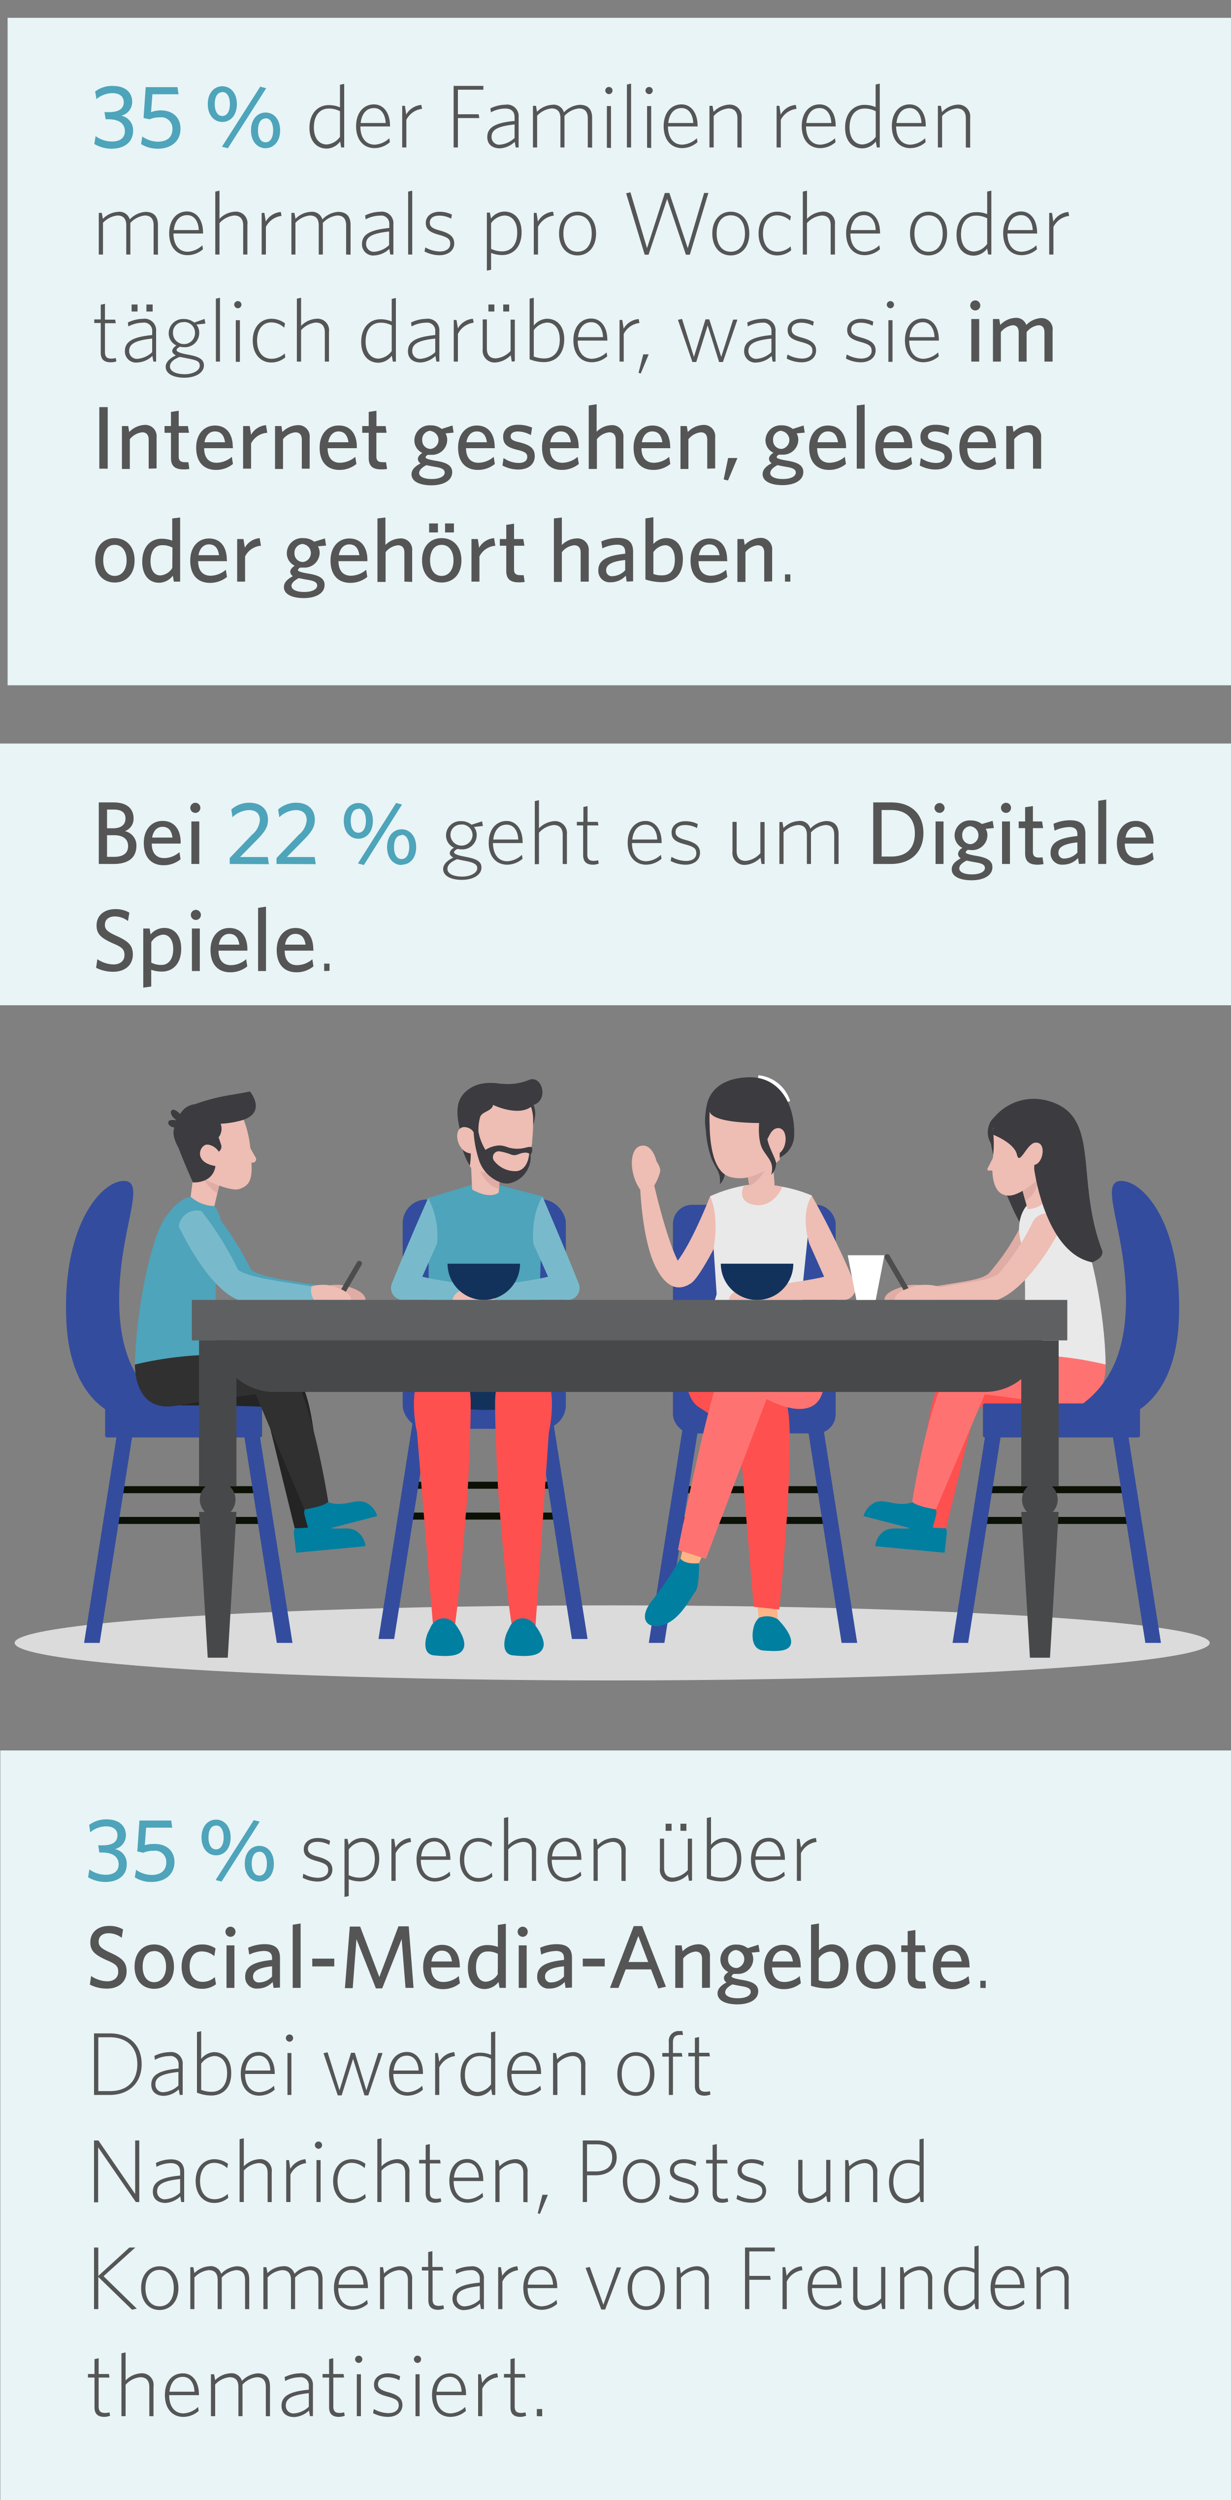 <svg id="Layer_1" data-name="Layer 1" xmlns="http://www.w3.org/2000/svg" viewBox="0 0 207 420.33"><rect x="0" y="0" width="207" height="420.33" fill="#808080" stroke="none"/><defs><style>.cls-1{fill:#e8f4f6}.cls-2{fill:#4ea4ba}.cls-3{fill:#555}.cls-5{fill:#334c9e}.cls-6{fill:#0b1104}.cls-7{fill:#dfada5}.cls-9{fill:#007fa0}.cls-11{fill:#eebdb3}.cls-12{fill:#3b3b40}.cls-13{fill:#4d4d4d}.cls-14{fill:#78bacb}.cls-15{fill:#fe504f}.cls-16{fill:#e9e9e9}.cls-17{fill:#fe7372}.cls-19{fill:#13325b}.cls-20{fill:#fdb487}.cls-21{fill:#fff}.cls-22{fill:#47484a}</style></defs><path class="cls-1" d="M1.28 3H207v112.21H1.28z"/><path class="cls-2" d="M18.77 25a5.74 5.74 0 0 1-2.91-.79l.22-1.32a4.69 4.69 0 0 0 2.76.9c1.34 0 2.16-.6 2.16-1.74s-.82-2-2.77-2h-.46l-.2-1.2h.76c1.68 0 2.48-.6 2.48-1.69 0-.87-.63-1.5-1.9-1.5a4.21 4.21 0 0 0-2.69 1L16 15.38a4.68 4.68 0 0 1 3-.93c2.29 0 3.23 1.29 3.23 2.66a2.37 2.37 0 0 1-1.86 2.34A2.46 2.46 0 0 1 22.38 22c0 1.8-1.38 3-3.61 3zm7.77 0a5.2 5.2 0 0 1-2.82-.78l.21-1.27a4.61 4.61 0 0 0 2.65.87C28 23.8 29 23.15 29 21.68a1.88 1.88 0 0 0-2.14-1.95 4.24 4.24 0 0 0-1.72.33l-1-.22.36-5.19h5.34l.18 1.2h-4.39l-.23 3a5.23 5.23 0 0 1 1.6-.3c2.07 0 3.35 1.23 3.35 3.06.02 2.2-1.67 3.39-3.81 3.39zm10.84-4.5c-1.36 0-2.44-1.13-2.44-3s1.08-3 2.44-3 2.45 1.11 2.45 3-1.08 3-2.45 3zm0-5c-.89 0-1.27.9-1.27 2s.41 2 1.27 2 1.28-.91 1.28-2-.39-2.03-1.28-2.03zm.94 9.42l-1-.25 6.44-10.1 1 .26zm6.34 0c-1.37 0-2.45-1.13-2.45-3s1.08-3 2.45-3 2.44 1.11 2.44 3-1.1 2.99-2.44 2.99zm0-5c-.9 0-1.28.9-1.28 2s.41 2 1.28 2 1.27-.91 1.27-2-.39-2.04-1.27-2.04z"/><path class="cls-3" d="M57.37 24.79l-.18-1a2.88 2.88 0 0 1-2.25 1.19c-1.56 0-2.9-1.11-2.9-3.48 0-2.57 1.53-3.83 3.24-3.83a4.65 4.65 0 0 1 1.89.38v-3.8l.71-.15v10.69zm-.2-6.09a4 4 0 0 0-1.88-.45c-1.39 0-2.51 1-2.51 3.18 0 1.84.91 2.86 2.17 2.86A3 3 0 0 0 57.17 23zm8.43 2.56h-5c0 1.8.84 3.06 2.42 3.06a3.82 3.82 0 0 0 2.44-1.08l.1.66a3.89 3.89 0 0 1-2.58 1c-1.85 0-3.1-1.38-3.1-3.68s1.29-3.67 3-3.67 2.7 1.57 2.7 3.52zm-2.7-3.09c-1.33 0-2.08 1-2.25 2.51h4.2c-.05-1.38-.72-2.51-1.95-2.51zm5.43 1.98v4.64h-.7v-7h.46l.22 1.47a3.2 3.2 0 0 1 2.54-1.62l.12.66a3.4 3.4 0 0 0-2.64 1.85zM77 15.08v4.13h3.49l.11.64H77v4.94h-.72V14.44h5v.64zm9.72 9.71l-.17-.95a3.86 3.86 0 0 1-2.48 1.1c-1.19 0-2.13-.6-2.13-1.88 0-1.57 1.19-2.41 4.59-2.73v-.61c0-1-.59-1.47-1.57-1.47a5.22 5.22 0 0 0-2.41.63l-.09-.66A6 6 0 0 1 85 17.6a1.93 1.93 0 0 1 2.21 2.09v5.1zm-.19-3.87c-2.91.31-3.87.93-3.87 2.08a1.28 1.28 0 0 0 1.43 1.32 4.09 4.09 0 0 0 2.44-1.12zm12.31 3.87v-4.91c0-1.06-.46-1.65-1.49-1.65a3.85 3.85 0 0 0-2.43 1.25v5.31h-.68v-4.91c0-1.06-.47-1.65-1.49-1.65a3.86 3.86 0 0 0-2.43 1.23v5.33h-.7v-7h.51l.17 1a3.88 3.88 0 0 1 2.53-1.17 1.79 1.79 0 0 1 2 1.27 4 4 0 0 1 2.64-1.27c1.46 0 2.1.81 2.1 2.2v5zm3.56-8.96a.64.64 0 0 1-.62-.61.62.62 0 0 1 .62-.6.6.6 0 0 1 .6.6.62.62 0 0 1-.6.61zm-.35 9v-7h.69v7.05zm3.37-.04V14.21l.7-.15v10.73zm3.74-8.96a.64.64 0 0 1-.62-.61.62.62 0 0 1 .62-.6.6.6 0 0 1 .6.6.62.62 0 0 1-.6.61zm-.35 9v-7h.69v7.05zm8.51-3.57h-5c0 1.8.84 3.06 2.41 3.06a3.82 3.82 0 0 0 2.45-1.08l.1.66a3.89 3.89 0 0 1-2.58 1c-1.85 0-3.1-1.38-3.1-3.68s1.29-3.67 3-3.67 2.7 1.57 2.7 3.52zm-2.7-3.09c-1.33 0-2.08 1-2.25 2.51h4.2c-.05-1.38-.72-2.51-1.95-2.51zm9.38 6.62v-4.91c0-1.06-.51-1.65-1.52-1.65a3.81 3.81 0 0 0-2.47 1.28v5.28h-.71v-7h.51l.19 1.01a3.91 3.91 0 0 1 2.57-1.21 2 2 0 0 1 2.14 2.23v5zm7.3-4.64v4.64h-.71v-7h.47l.22 1.47a3.2 3.2 0 0 1 2.54-1.62l.12.66a3.4 3.4 0 0 0-2.64 1.85zm9.24 1.11h-5c0 1.8.84 3.06 2.41 3.06a3.82 3.82 0 0 0 2.45-1.08l.1.66a3.89 3.89 0 0 1-2.58 1c-1.86 0-3.1-1.38-3.1-3.68s1.29-3.67 3-3.67 2.7 1.57 2.7 3.52zm-2.7-3.09c-1.34 0-2.09 1-2.25 2.51h4.2c-.05-1.38-.72-2.51-1.95-2.51zm9.61 6.62l-.18-1a2.87 2.87 0 0 1-2.27 1.15c-1.56 0-2.89-1.11-2.89-3.48 0-2.57 1.53-3.83 3.24-3.83a4.68 4.68 0 0 1 1.89.38v-3.8l.7-.15v10.73zm-.19-6.09a4 4 0 0 0-1.88-.45c-1.39 0-2.52 1-2.52 3.18 0 1.84.92 2.86 2.18 2.86a3 3 0 0 0 2.22-1.29zm8.43 2.56h-5c0 1.8.84 3.06 2.41 3.06a3.82 3.82 0 0 0 2.45-1.08l.1.66a3.89 3.89 0 0 1-2.58 1c-1.86 0-3.1-1.38-3.1-3.68s1.29-3.67 3-3.67 2.7 1.57 2.7 3.52zM153 18.17c-1.34 0-2.09 1-2.25 2.51h4.2c-.06-1.38-.73-2.51-1.95-2.51zm9.41 6.62v-4.91c0-1.06-.51-1.65-1.52-1.65a3.81 3.81 0 0 0-2.47 1.28v5.28h-.71v-7h.51l.18 1.06a3.91 3.91 0 0 1 2.6-1.26 2 2 0 0 1 2.14 2.23v5zm-136.58 18v-4.91c0-1.06-.46-1.65-1.48-1.65a3.83 3.83 0 0 0-2.43 1.25v5.31h-.69v-4.91c0-1.06-.47-1.65-1.48-1.65a3.86 3.86 0 0 0-2.43 1.23v5.33h-.71v-7h.51l.18 1a3.88 3.88 0 0 1 2.52-1.17 1.8 1.8 0 0 1 2 1.27 4 4 0 0 1 2.64-1.27c1.45 0 2.1.81 2.1 2.2v5zm8.34-3.53h-5c0 1.8.84 3.06 2.41 3.06a3.8 3.8 0 0 0 2.44-1.08l.11.66a3.93 3.93 0 0 1-2.58 1c-1.86 0-3.1-1.38-3.1-3.68s1.29-3.67 3-3.67 2.69 1.57 2.69 3.52zm-2.69-3.09c-1.34 0-2.09 1-2.25 2.51h4.19c-.04-1.38-.71-2.51-1.94-2.51zm9.41 6.62v-4.91c0-1.06-.51-1.65-1.51-1.65a3.81 3.81 0 0 0-2.47 1.28v5.28h-.71V32.21l.71-.15v4.73a3.88 3.88 0 0 1 2.55-1.2 1.94 1.94 0 0 1 2.14 2.2v5zm3.82-4.64v4.64H44v-7h.46l.23 1.47a3.18 3.18 0 0 1 2.53-1.62l.12.66a3.39 3.39 0 0 0-2.63 1.85zm13.49 4.64v-4.91c0-1.06-.46-1.65-1.48-1.65a3.83 3.83 0 0 0-2.43 1.25v5.31h-.69v-4.91c0-1.06-.47-1.65-1.49-1.65a3.86 3.86 0 0 0-2.43 1.23v5.33H49v-7h.51l.18 1a3.86 3.86 0 0 1 2.52-1.17 1.8 1.8 0 0 1 2 1.27 4 4 0 0 1 2.64-1.27c1.45 0 2.1.81 2.1 2.2v5zm7.43 0l-.17-.95a3.87 3.87 0 0 1-2.46 1.1 1.87 1.87 0 0 1-2.13-1.88c0-1.57 1.2-2.41 4.59-2.73v-.61a1.36 1.36 0 0 0-1.56-1.47 5.19 5.19 0 0 0-2.41.63l-.09-.66a6 6 0 0 1 2.53-.62 1.94 1.94 0 0 1 2.22 2.09v5.1zm-.2-3.87c-2.91.31-3.87.93-3.87 2.08A1.29 1.29 0 0 0 63 42.32a4 4 0 0 0 2.43-1.12zm3.2 3.87V32.21l.69-.15v10.73zm5.26.12a5.52 5.52 0 0 1-2.5-.63l.13-.69a5.1 5.1 0 0 0 2.45.69c1 0 1.74-.47 1.74-1.29s-.44-1.11-1.95-1.53-2.16-.92-2.16-2 .93-1.86 2.32-1.86a4.68 4.68 0 0 1 2.07.48l-.12.68a4.29 4.29 0 0 0-2-.51c-1.11 0-1.6.52-1.6 1.17s.42 1 1.68 1.33c1.6.44 2.43 1 2.43 2.18s-1.02 1.98-2.49 1.98zm10.58-.03a5.05 5.05 0 0 1-1.89-.36v2.83l-.71.15v-9.76h.51l.18 1a2.88 2.88 0 0 1 2.25-1.17c1.56 0 2.9 1.11 2.9 3.48 0 2.58-1.53 3.83-3.24 3.83zm.33-6.65a3 3 0 0 0-2.22 1.29v4.31a4.19 4.19 0 0 0 1.87.43c1.41 0 2.52-1 2.52-3.16.03-1.86-.91-2.87-2.17-2.87zm5.67 1.92v4.64h-.71v-7h.47l.22 1.47A3.2 3.2 0 0 1 93 35.59l.12.66a3.4 3.4 0 0 0-2.65 1.9zm6.64 4.79c-1.75 0-3.1-1.35-3.1-3.68s1.39-3.67 3.1-3.67 3.12 1.33 3.12 3.67-1.39 3.68-3.12 3.68zm0-6.74c-1.53 0-2.37 1.25-2.37 3.06s.86 3.06 2.37 3.06 2.39-1.23 2.39-3.06-.86-3.06-2.39-3.06zM116 42.82h-.66l-3.16-9.39-3.12 9.39h-.65l-3.12-10.32.72-.17 2.79 9.39 3-9.28h.76l3.09 9.28 2.75-9.28h.72zm6.88.12c-1.75 0-3.1-1.35-3.1-3.68s1.39-3.67 3.1-3.67 3.12 1.33 3.12 3.67-1.39 3.68-3.12 3.68zm0-6.74c-1.53 0-2.37 1.25-2.37 3.06s.86 3.06 2.37 3.06 2.39-1.23 2.39-3.06-.86-3.06-2.39-3.06zm7.79 6.74c-1.73 0-3.11-1.35-3.11-3.68s1.4-3.67 3.15-3.67a3.71 3.71 0 0 1 2.28.78l-.13.72a3.22 3.22 0 0 0-2.18-.89c-1.5 0-2.38 1.25-2.38 3.06s.85 3.06 2.44 3.06a3.29 3.29 0 0 0 2.21-.9l.09.66a3.6 3.6 0 0 1-2.37.86zm9.01-.15v-4.91c0-1.06-.51-1.65-1.51-1.65a3.85 3.85 0 0 0-2.48 1.28v5.28H135V32.21l.7-.15v4.73a3.9 3.9 0 0 1 2.55-1.2 1.94 1.94 0 0 1 2.15 2.2v5zm8.32-3.53h-5c0 1.8.84 3.06 2.42 3.06a3.82 3.82 0 0 0 2.44-1.08l.11.66a3.93 3.93 0 0 1-2.58 1c-1.86 0-3.11-1.38-3.11-3.68s1.29-3.67 3-3.67 2.7 1.57 2.7 3.52zm-2.7-3.09c-1.33 0-2.08 1-2.25 2.51h4.2c-.02-1.38-.7-2.51-1.93-2.51zm10.84 6.77c-1.76 0-3.11-1.35-3.11-3.68s1.4-3.67 3.11-3.67 3.12 1.33 3.12 3.67-1.4 3.68-3.12 3.68zm0-6.74c-1.53 0-2.37 1.25-2.37 3.06s.85 3.06 2.37 3.06 2.38-1.23 2.38-3.06-.85-3.06-2.38-3.06zm10.03 6.59l-.18-1a2.87 2.87 0 0 1-2.25 1.19c-1.56 0-2.89-1.11-2.89-3.48 0-2.57 1.53-3.83 3.24-3.83A4.68 4.68 0 0 1 166 36v-3.8l.7-.15v10.74zM166 36.7a4 4 0 0 0-1.88-.45c-1.39 0-2.52 1-2.52 3.18 0 1.84.92 2.86 2.18 2.86A3 3 0 0 0 166 41zm8.41 2.56h-5c0 1.8.84 3.06 2.41 3.06a3.82 3.82 0 0 0 2.45-1.08l.1.66a3.89 3.89 0 0 1-2.58 1c-1.86 0-3.1-1.38-3.1-3.68s1.29-3.67 3-3.67 2.7 1.57 2.7 3.52zm-2.7-3.09c-1.34 0-2.09 1-2.25 2.51h4.2c-.05-1.38-.72-2.51-1.95-2.51zm5.43 1.98v4.64h-.71v-7h.47l.22 1.47a3.2 3.2 0 0 1 2.54-1.62l.12.66a3.4 3.4 0 0 0-2.64 1.85zM18.61 60.91c-1 0-1.67-.42-1.67-1.61v-5h-1.09v-.6h1.09v-2.47l.71-.15v2.66h1.72l.09.6h-1.81v4.84c0 .83.33 1.11 1.1 1.11a3.57 3.57 0 0 0 .71-.1l.11.57a3.1 3.1 0 0 1-.96.15zm7.18-.12l-.17-.95a3.87 3.87 0 0 1-2.49 1.1A1.87 1.87 0 0 1 21 59.06c0-1.57 1.2-2.41 4.59-2.73v-.61A1.36 1.36 0 0 0 24 54.25a5.19 5.19 0 0 0-2.41.63l-.09-.66a6 6 0 0 1 2.53-.62 1.94 1.94 0 0 1 2.22 2.09v5.1zm-.2-3.87c-2.91.31-3.87.93-3.87 2.08a1.29 1.29 0 0 0 1.44 1.32 4 4 0 0 0 2.43-1.12zm-3.46-4.55v-1.18h1v1.18zm2.49 0v-1.18h1.05v1.18zm9.78 1.25l.13.78-1.5.16A2.23 2.23 0 0 1 33.5 56a2.4 2.4 0 0 1-2.57 2.37 3 3 0 0 1-.67-.08c-.41.23-.57.39-.57.57s.31.45 1.65.71l.54.1c1.62.32 2.41.77 2.41 1.76 0 1.27-1.47 2.07-3.28 2.07s-3.15-.65-3.15-1.83c0-.71.58-1.4 1.71-1.92-.41-.23-.6-.47-.6-.75s.24-.63.7-.92a2.23 2.23 0 0 1-1.3-2.08 2.4 2.4 0 0 1 2.53-2.37 2.72 2.72 0 0 1 1.76.6zm-5.82 8c0 .85 1.11 1.29 2.49 1.29s2.52-.62 2.52-1.41-.54-.95-2-1.23l-.54-.11-.84-.16c-1.11.43-1.63 1-1.63 1.6zm2.32-7.46A1.72 1.72 0 0 0 29.09 56a1.85 1.85 0 0 0 3.7 0 1.8 1.8 0 0 0-1.89-1.86zm5.4 6.63V50.21l.69-.15v10.73zm3.7-8.96a.64.64 0 0 1-.62-.61.62.62 0 0 1 .62-.6.6.6 0 0 1 .6.6.62.62 0 0 1-.6.61zm-.35 9v-7h.69v7zm5.95.11c-1.72 0-3.1-1.35-3.1-3.68s1.39-3.67 3.15-3.67a3.76 3.76 0 0 1 2.28.78l-.14.72a3.18 3.18 0 0 0-2.17-.89c-1.5 0-2.39 1.25-2.39 3.06s.86 3.06 2.45 3.06a3.27 3.27 0 0 0 2.2-.9l.09.66a3.57 3.57 0 0 1-2.37.86zm9.02-.15v-4.91c0-1.06-.51-1.65-1.52-1.65a3.81 3.81 0 0 0-2.47 1.28v5.28h-.71V50.21l.71-.15v4.73a3.88 3.88 0 0 1 2.55-1.2 1.94 1.94 0 0 1 2.14 2.2v5zm11.44 0l-.18-1a2.87 2.87 0 0 1-2.25 1.19c-1.56 0-2.89-1.11-2.89-3.48 0-2.57 1.53-3.83 3.24-3.83a4.68 4.68 0 0 1 1.89.38v-3.8l.7-.15v10.69zm-.19-6.09a4 4 0 0 0-1.87-.45c-1.39 0-2.52 1-2.52 3.18 0 1.84.92 2.86 2.18 2.86A3 3 0 0 0 65.87 59zm7.51 6.09l-.16-.95a3.91 3.91 0 0 1-2.49 1.1c-1.19 0-2.13-.6-2.13-1.88 0-1.57 1.2-2.41 4.59-2.73v-.61a1.36 1.36 0 0 0-1.56-1.47 5.23 5.23 0 0 0-2.42.63l-.09-.66a6.06 6.06 0 0 1 2.54-.62 1.94 1.94 0 0 1 2.22 2.09v5.1zm-.19-3.87c-2.91.31-3.87.93-3.87 2.08a1.28 1.28 0 0 0 1.44 1.32 4.06 4.06 0 0 0 2.43-1.12zm3.81-.77v4.64h-.7v-7h.46l.24 1.42a3.18 3.18 0 0 1 2.53-1.62l.12.66a3.42 3.42 0 0 0-2.65 1.9zm9.06 4.64l-.18-1.07a3.93 3.93 0 0 1-2.57 1.22 2 2 0 0 1-2.14-2.24v-5h.7v4.9c0 1.07.51 1.65 1.52 1.65A3.83 3.83 0 0 0 85.86 59v-5.26h.71v7zm-3.93-8.42v-1.18h1v1.18zm2.49 0v-1.18h1v1.18zm6.85 8.51a6.5 6.5 0 0 1-2.41-.48V50.21l.7-.15v4.68A2.92 2.92 0 0 1 92 53.59c1.56 0 2.88 1.11 2.88 3.48-.02 2.56-1.53 3.81-3.41 3.81zm.5-6.65a3 3 0 0 0-2.21 1.29v4.41a4.78 4.78 0 0 0 1.8.33c1.41 0 2.57-1 2.57-3.16 0-1.86-.9-2.87-2.13-2.87zm10.18 3.03h-5c0 1.8.84 3.06 2.42 3.06a3.82 3.82 0 0 0 2.43-1.08l.11.66a3.93 3.93 0 0 1-2.58 1c-1.86 0-3.11-1.38-3.11-3.68s1.29-3.67 3-3.67 2.7 1.57 2.7 3.52zm-2.7-3.09c-1.33 0-2.08 1-2.25 2.51h4.2c-.04-1.38-.72-2.51-1.95-2.51zm5.43 1.98v4.64h-.7v-7h.46l.23 1.47a3.18 3.18 0 0 1 2.53-1.62l.12.66a3.42 3.42 0 0 0-2.64 1.85zm2.87 6.63l-.38-.09.8-3.12h.91zm13.81-1.92h-.64L119 54.71l-1.92 6.15h-.65L114 53.77l.69-.15 2 6.39 1.94-6.32h.64l2.01 6.31 2-6.27h.72zm8.36-.07l-.17-.95a3.87 3.87 0 0 1-2.49 1.1 1.87 1.87 0 0 1-2.13-1.88c0-1.57 1.2-2.41 4.59-2.73v-.61a1.36 1.36 0 0 0-1.56-1.47 5.19 5.19 0 0 0-2.41.63l-.09-.66a6 6 0 0 1 2.53-.62 1.94 1.94 0 0 1 2.22 2.09v5.1zm-.2-3.87c-2.91.31-3.87.93-3.87 2.08a1.29 1.29 0 0 0 1.44 1.32 4 4 0 0 0 2.43-1.12zm5.07 3.99a5.52 5.52 0 0 1-2.5-.63l.13-.69a5.1 5.1 0 0 0 2.45.69c1 0 1.74-.47 1.74-1.29s-.44-1.11-2-1.53-2.16-.92-2.16-2 .93-1.86 2.32-1.86a4.68 4.68 0 0 1 2.07.48l-.12.68a4.29 4.29 0 0 0-2-.51c-1.11 0-1.6.52-1.6 1.17s.42 1 1.68 1.33c1.6.44 2.43 1 2.43 2.18s-.97 1.98-2.44 1.98zm9.96 0a5.52 5.52 0 0 1-2.5-.63l.13-.69a5.1 5.1 0 0 0 2.45.69c1 0 1.74-.47 1.74-1.29s-.44-1.11-1.95-1.53-2.16-.92-2.16-2 .93-1.86 2.32-1.86a4.68 4.68 0 0 1 2.07.48l-.12.68a4.29 4.29 0 0 0-2-.51c-1.11 0-1.6.52-1.6 1.17s.42 1 1.68 1.33c1.6.44 2.43 1 2.43 2.18s-1.02 1.98-2.49 1.98zm4.98-9.08a.63.63 0 0 1-.61-.61.61.61 0 0 1 .61-.6.6.6 0 0 1 .6.6.62.62 0 0 1-.6.61zm-.34 9v-7h.69v7zm8.5-3.57h-5c0 1.8.84 3.06 2.42 3.06a3.82 3.82 0 0 0 2.44-1.08l.11.66a3.93 3.93 0 0 1-2.58 1c-1.86 0-3.11-1.38-3.11-3.68s1.29-3.67 3-3.67 2.7 1.57 2.7 3.52zm-2.7-3.09c-1.33 0-2.08 1-2.25 2.51h4.2c-.04-1.38-.72-2.51-1.95-2.51zm8.81-1.98a.85.85 0 0 1-.85-.84.86.86 0 0 1 .85-.85.85.85 0 0 1 .84.85.83.83 0 0 1-.84.84zm-.67 8.6v-7.16h1.33v7.16zm12.3 0v-4.88c0-.73-.26-1.23-1-1.23a3 3 0 0 0-2 1.16v4.95h-1.33v-4.88c0-.73-.27-1.23-1-1.23a3 3 0 0 0-2 1.16v4.95h-1.33v-7.16h1.06l.17 1a3.73 3.73 0 0 1 2.49-1.19 1.79 1.79 0 0 1 1.89 1.19 3.74 3.74 0 0 1 2.42-1.15 1.86 1.86 0 0 1 2 2.1v5.21zm-158.93 18V68.44h1.41v10.35zm8.3 0v-4.88c0-.73-.32-1.23-1.1-1.23a3.09 3.09 0 0 0-2.07 1.16v5H20.5v-7.21h1.06l.17 1a3.8 3.8 0 0 1 2.53-1.19 1.9 1.9 0 0 1 2.07 2.1v5.21zm5.83.12c-1.26 0-2.08-.45-2.08-1.89v-4.26h-1.08v-1.13h1.08v-2.38l1.3-.2v2.58h1.55l.18 1.13h-1.73v4c0 .58.24.94 1 .94a3.72 3.72 0 0 0 .62 0l.17 1.14a5.23 5.23 0 0 1-1.01.07zm8.36-3.56h-4.86c0 1.67.84 2.45 2.08 2.45a4 4 0 0 0 2.57-1l.19 1.2a4.44 4.44 0 0 1-2.86 1c-1.86 0-3.32-1.13-3.32-3.75 0-2.3 1.35-3.71 3.15-3.71 2.09 0 3 1.61 3 3.59zm-3.06-2.82c-.83 0-1.53.59-1.74 1.82h3.45c-.17-1.16-.68-1.82-1.71-1.82zm6.09 2.03v4.23h-1.34v-7.16H42l.22 1.46a3.18 3.18 0 0 1 2.51-1.61l.21 1.28a3.26 3.26 0 0 0-2.72 1.8zm8.53 4.23v-4.88c0-.73-.31-1.23-1.09-1.23a3 3 0 0 0-2.07 1.16v5h-1.34v-7.21h1.07l.16 1A3.85 3.85 0 0 1 50 71.48a1.9 1.9 0 0 1 2.07 2.1v5.21zM60 75.35h-4.91c0 1.67.84 2.45 2.08 2.45a4 4 0 0 0 2.57-1l.19 1.2a4.44 4.44 0 0 1-2.86 1c-1.86 0-3.32-1.13-3.32-3.75 0-2.3 1.35-3.71 3.15-3.71 2.1-.06 3.1 1.55 3.1 3.53zm-3.06-2.82c-.83 0-1.53.59-1.74 1.82h3.4c-.17-1.16-.68-1.82-1.71-1.82zm7.13 6.38c-1.26 0-2.07-.45-2.07-1.91v-4.24h-1.09v-1.13H62v-2.38l1.3-.2v2.58h1.55l.15 1.13h-1.71v4c0 .58.24.94 1 .94a3.72 3.72 0 0 0 .62 0l.18 1.14a5.45 5.45 0 0 1-1.02.07zm12.02-7.38l.19 1.2-1.36.13A2.21 2.21 0 0 1 75.2 74a2.54 2.54 0 0 1-2.74 2.46 3.27 3.27 0 0 1-.54 0c-.21.13-.36.3-.36.43s.25.32 1.51.54l.51.09c1.52.27 2.46.75 2.46 1.86 0 1.5-1.63 2.21-3.49 2.21S69.2 81 69.2 79.74c0-.73.51-1.3 1.52-1.84a.91.91 0 0 1-.45-.75c0-.35.27-.69.75-1A2.31 2.31 0 0 1 69.68 74a2.56 2.56 0 0 1 2.75-2.49 2.9 2.9 0 0 1 1.84.6zm-5.61 8c0 .57.73 1 2.13 1s2.17-.48 2.17-1.08c0-.44-.33-.74-1.35-.92l-.85-.15-.89-.18c-.84.45-1.21.87-1.21 1.37zm2-7.11A1.45 1.45 0 0 0 71 74a1.41 1.41 0 0 0 1.46 1.47 1.52 1.52 0 0 0 0-3zm10.75 2.93h-4.86c0 1.67.84 2.45 2.08 2.45a4 4 0 0 0 2.57-1l.19 1.2a4.44 4.44 0 0 1-2.86 1c-1.86 0-3.32-1.13-3.32-3.75 0-2.3 1.35-3.71 3.15-3.71 2.09 0 3 1.61 3 3.59zm-3.06-2.82c-.83 0-1.53.59-1.74 1.82h3.45c-.17-1.16-.68-1.82-1.71-1.82zm6.93 6.41a5.77 5.77 0 0 1-2.61-.68l.19-1.26a4.46 4.46 0 0 0 2.52.83c.92 0 1.46-.35 1.46-1s-.41-.9-1.7-1.21c-1.68-.42-2.35-.93-2.35-2.21s1-2 2.52-2a5.76 5.76 0 0 1 2.35.48l-.21 1.26a4.54 4.54 0 0 0-2.17-.61c-.81 0-1.23.31-1.23.82s.36.75 1.48 1c1.77.45 2.57 1 2.57 2.32s-.98 2.26-2.82 2.26zm10.24-3.59h-4.86c0 1.67.84 2.45 2.09 2.45a4 4 0 0 0 2.56-1l.2 1.2a4.47 4.47 0 0 1-2.87 1c-1.86 0-3.31-1.13-3.31-3.75 0-2.3 1.35-3.71 3.15-3.71 2.08 0 3 1.61 3 3.59zm-3.06-2.82c-.82 0-1.53.59-1.74 1.82H96c-.17-1.16-.68-1.82-1.72-1.82zm9.26 6.26v-4.88c0-.73-.32-1.23-1.1-1.23a3.09 3.09 0 0 0-2.07 1.16v5H99V68.17l1.33-.21v4.62a3.71 3.71 0 0 1 2.43-1.1 1.9 1.9 0 0 1 2.07 2.1v5.21zm9.19-3.44h-4.86c0 1.67.84 2.45 2.09 2.45a4 4 0 0 0 2.56-1l.2 1.2a4.47 4.47 0 0 1-2.87 1c-1.86 0-3.31-1.13-3.31-3.75 0-2.3 1.35-3.71 3.15-3.71 2.08 0 3 1.61 3 3.59zm-3.06-2.82c-.82 0-1.53.59-1.74 1.82h3.45c-.16-1.16-.67-1.82-1.71-1.82zm9.26 6.26v-4.88c0-.73-.32-1.23-1.1-1.23a3.09 3.09 0 0 0-2.07 1.16v5h-1.33v-7.21h1.06l.17 1a3.8 3.8 0 0 1 2.53-1.19 1.9 1.9 0 0 1 2.07 2.1v5.21zm3.49 1.99l-.73-.18.75-3.6H124zm12.71-9.25l.19 1.2-1.36.13a2.21 2.21 0 0 1 .28 1.11 2.54 2.54 0 0 1-2.74 2.46 3.27 3.27 0 0 1-.54 0c-.21.13-.36.3-.36.43s.25.32 1.51.54l.51.09c1.52.27 2.46.75 2.46 1.86 0 1.5-1.63 2.21-3.49 2.21s-3.35-.59-3.35-1.85c0-.73.51-1.3 1.52-1.84a.91.91 0 0 1-.45-.75c0-.35.27-.69.75-1a2.31 2.31 0 0 1-1.34-2.12 2.56 2.56 0 0 1 2.75-2.49 2.9 2.9 0 0 1 1.84.6zm-5.61 8c0 .57.73 1 2.13 1s2.17-.48 2.17-1.08c0-.44-.33-.74-1.35-.92l-.85-.15-.89-.18c-.84.45-1.21.87-1.21 1.37zm1.95-7.11A1.45 1.45 0 0 0 130 74a1.41 1.41 0 0 0 1.46 1.47 1.52 1.52 0 0 0 0-3zm10.8 2.93h-4.86c0 1.67.84 2.45 2.08 2.45a4 4 0 0 0 2.57-1l.19 1.2a4.44 4.44 0 0 1-2.86 1c-1.86 0-3.32-1.13-3.32-3.75 0-2.3 1.35-3.71 3.15-3.71 2.09 0 3.05 1.61 3.05 3.59zm-3.06-2.82c-.83 0-1.53.59-1.74 1.82h3.45c-.17-1.16-.68-1.82-1.71-1.82zm4.86 6.26V68.17l1.33-.17v10.79zm9.33-3.44h-4.86c0 1.67.84 2.45 2.08 2.45a4 4 0 0 0 2.57-1l.19 1.2a4.44 4.44 0 0 1-2.86 1c-1.86 0-3.32-1.13-3.32-3.75 0-2.3 1.35-3.71 3.15-3.71 2.09 0 3.05 1.61 3.05 3.59zm-3.06-2.82c-.83 0-1.53.59-1.74 1.82h3.45c-.17-1.16-.68-1.82-1.71-1.82zm6.93 6.41a5.77 5.77 0 0 1-2.61-.68l.19-1.26a4.46 4.46 0 0 0 2.52.83c.92 0 1.46-.35 1.46-1s-.41-.9-1.7-1.21c-1.68-.42-2.35-.93-2.35-2.21s1-2 2.52-2a5.76 5.76 0 0 1 2.35.48l-.21 1.26a4.54 4.54 0 0 0-2.17-.61c-.81 0-1.23.31-1.23.82s.36.75 1.48 1c1.77.45 2.57 1 2.57 2.32s-.98 2.26-2.82 2.26zm10.24-3.59h-4.86c0 1.67.84 2.45 2.09 2.45a4 4 0 0 0 2.56-1l.2 1.2a4.47 4.47 0 0 1-2.87 1c-1.86 0-3.31-1.13-3.31-3.75 0-2.3 1.35-3.71 3.15-3.71 2.08 0 3 1.61 3 3.59zm-3.06-2.82c-.82 0-1.53.59-1.74 1.82h3.45c-.16-1.16-.67-1.82-1.71-1.82zm9.26 6.26v-4.88c0-.73-.32-1.23-1.1-1.23a3.09 3.09 0 0 0-2.07 1.16v5h-1.33v-7.21h1.06l.17 1a3.8 3.8 0 0 1 2.56-1.15 1.9 1.9 0 0 1 2.07 2.1v5.21zM19.29 97.93c-1.9 0-3.28-1.37-3.28-3.72s1.38-3.74 3.28-3.74 3.34 1.38 3.34 3.74-1.42 3.72-3.34 3.72zm0-6.33c-1.29 0-1.93 1.11-1.93 2.61s.68 2.61 1.93 2.61 2-1.11 2-2.61-.71-2.61-2-2.61zm9.94 6.18l-.17-1a2.94 2.94 0 0 1-2.32 1.19c-1.55 0-2.82-1.13-2.82-3.53 0-2.61 1.5-3.87 3.24-3.87a5.09 5.09 0 0 1 1.8.32v-3.73l1.33-.16v10.78zM29 92.06a3.47 3.47 0 0 0-1.76-.4c-1.12 0-1.93.91-1.93 2.68 0 1.58.7 2.4 1.66 2.4a2.56 2.56 0 0 0 2-1.26zm9.18 2.28h-4.86c0 1.67.84 2.45 2.09 2.45a4 4 0 0 0 2.56-1l.2 1.2a4.47 4.47 0 0 1-2.87 1c-1.86 0-3.31-1.13-3.31-3.75 0-2.3 1.35-3.71 3.15-3.71 2.08 0 3 1.61 3 3.59zm-3.06-2.82c-.82 0-1.53.59-1.74 1.82h3.45c-.16-1.16-.67-1.82-1.71-1.82zm6.09 2.03v4.23h-1.33v-7.16h1.06l.23 1.46a3.16 3.16 0 0 1 2.5-1.61l.21 1.28a3.27 3.27 0 0 0-2.67 1.8zm13.43-3.03l.19 1.2-1.36.13a2.21 2.21 0 0 1 .28 1.15A2.54 2.54 0 0 1 51 95.42a3.27 3.27 0 0 1-.54 0c-.21.13-.36.3-.36.43s.25.32 1.51.54l.51.09c1.52.27 2.46.75 2.46 1.86 0 1.5-1.63 2.21-3.49 2.21s-3.35-.59-3.35-1.85c0-.73.51-1.3 1.52-1.84a.91.91 0 0 1-.45-.75c0-.35.27-.69.75-1A2.31 2.31 0 0 1 48.23 93 2.56 2.56 0 0 1 51 90.47a2.9 2.9 0 0 1 1.84.6zm-5.61 8c0 .57.73 1 2.13 1s2.17-.48 2.17-1.08c0-.44-.33-.74-1.35-.92l-.85-.15-.89-.18c-.84.45-1.24.87-1.24 1.37zM51 91.45A1.45 1.45 0 0 0 49.52 93 1.41 1.41 0 0 0 51 94.48a1.52 1.52 0 0 0 0-3zm10.78 2.89h-4.86c0 1.67.84 2.45 2.08 2.45a4 4 0 0 0 2.57-1l.19 1.2a4.44 4.44 0 0 1-2.86 1c-1.86 0-3.32-1.13-3.32-3.75 0-2.3 1.35-3.71 3.15-3.71 2.09 0 3.05 1.61 3.05 3.59zm-3.06-2.82c-.83 0-1.53.59-1.74 1.82h3.45c-.17-1.16-.68-1.82-1.71-1.82zM68 97.78V92.9c0-.73-.31-1.23-1.09-1.23a3 3 0 0 0-2.07 1.16v5h-1.37V87.16l1.34-.16v4.62a3.69 3.69 0 0 1 2.43-1.1 1.9 1.9 0 0 1 2.07 2.1v5.21zm6.26.15c-1.91 0-3.29-1.37-3.29-3.72s1.38-3.74 3.29-3.74 3.33 1.38 3.33 3.74-1.41 3.72-3.33 3.72zm-2.1-8.42V88h1.48v1.51zm2.1 2.09c-1.29 0-1.94 1.11-1.94 2.61s.68 2.61 1.94 2.61 2-1.11 2-2.61-.71-2.61-2-2.61zm.58-2.09V88h1.49v1.51zm5.78 4.04v4.23h-1.34v-7.16h1.07l.22 1.46a3.18 3.18 0 0 1 2.51-1.61l.21 1.28a3.26 3.26 0 0 0-2.67 1.8zm6.6 4.35c-1.26 0-2.09-.45-2.09-1.89v-4.26h-1.08v-1.13h1.08v-2.38l1.31-.2v2.58H88l.18 1.13h-1.74v4c0 .58.24.94 1 .94a3.52 3.52 0 0 0 .61 0l.18 1.14a5.32 5.32 0 0 1-1.01.07zm10.42-.12V92.9c0-.73-.31-1.23-1.09-1.23a3 3 0 0 0-2.07 1.16v5h-1.34V87.16l1.34-.16v4.62a3.69 3.69 0 0 1 2.43-1.1A1.9 1.9 0 0 1 99 92.57v5.21zm7.74 0l-.15-1a3.39 3.39 0 0 1-2.52 1.11 1.91 1.91 0 0 1-2.1-2c0-1.78 1.53-2.49 4.52-2.8v-.3c0-.9-.54-1.22-1.37-1.22a6 6 0 0 0-2.47.62l-.18-1.16a7 7 0 0 1 2.77-.6c1.74 0 2.58.71 2.58 2.3v5zm-.25-3.63c-2.64.25-3.2 1-3.2 1.71a.94.94 0 0 0 1.07 1 3 3 0 0 0 2.13-1zm6.19 3.72a9 9 0 0 1-2.79-.45V87.16l1.34-.21v4.51a3 3 0 0 1 2.14-1c1.55 0 2.82 1.14 2.82 3.53 0 2.62-1.44 3.88-3.51 3.88zm.5-6.21a2.62 2.62 0 0 0-1.95 1.17v3.66a3.7 3.7 0 0 0 1.44.24c1.39 0 2.17-.83 2.17-2.67 0-1.56-.7-2.4-1.66-2.4zm10.5 2.68h-4.86c0 1.67.84 2.45 2.08 2.45a4 4 0 0 0 2.57-1l.19 1.2a4.44 4.44 0 0 1-2.86 1c-1.86 0-3.32-1.13-3.32-3.75 0-2.3 1.35-3.71 3.15-3.71 2.09 0 3 1.61 3 3.59zm-3.06-2.82c-.83 0-1.53.59-1.74 1.82H121c-.2-1.16-.71-1.82-1.74-1.82zm9.25 6.26V92.9c0-.73-.31-1.23-1.09-1.23a3 3 0 0 0-2.07 1.16v5H124v-7.21h1.07l.16 1a3.85 3.85 0 0 1 2.54-1.19 1.9 1.9 0 0 1 2.07 2.1v5.21zm3.49 0v-1.22h.9v1.22z"/><path class="cls-1" d="M.05 294.28h207.5v126.05H.05z"/><path class="cls-2" d="M17.72 316.39a5.71 5.71 0 0 1-2.91-.79l.22-1.32a4.69 4.69 0 0 0 2.76.9c1.34 0 2.16-.6 2.16-1.74s-.82-2-2.77-2h-.47l-.19-1.21h.76c1.68 0 2.47-.6 2.47-1.69 0-.87-.62-1.5-1.9-1.5a4.2 4.2 0 0 0-2.68 1L15 306.8a4.71 4.71 0 0 1 2.94-.93c2.28 0 3.23 1.29 3.23 2.65a2.37 2.37 0 0 1-1.86 2.34 2.46 2.46 0 0 1 2 2.56c.02 1.79-1.37 2.97-3.59 2.97zm7.77 0a5.09 5.09 0 0 1-2.82-.78l.21-1.27a4.59 4.59 0 0 0 2.65.87c1.37 0 2.43-.64 2.43-2.12a1.87 1.87 0 0 0-2.14-1.94 4.16 4.16 0 0 0-1.73.33l-1-.23.36-5.19h5.34l.17 1.2h-4.39l-.22 2.95A5.23 5.23 0 0 1 26 310c2.07 0 3.34 1.23 3.34 3.06-.03 2.16-1.71 3.33-3.85 3.33zm10.84-4.48c-1.36 0-2.44-1.12-2.44-3s1.08-3 2.44-3 2.45 1.11 2.45 3-1.08 3-2.45 3zm0-5c-.9 0-1.27.9-1.27 2s.4 2 1.27 2 1.28-.91 1.28-2-.39-2.02-1.28-2.02zm.93 9.41l-1-.25L42.67 306l1 .25zm6.35 0c-1.37 0-2.45-1.13-2.45-3s1.08-3 2.45-3 2.44 1.11 2.44 3-1.05 3-2.44 3zm0-5c-.9 0-1.28.89-1.28 2s.41 2 1.28 2 1.27-.91 1.27-2-.39-2.02-1.27-2.02z"/><path class="cls-3" d="M53.4 316.32a5.52 5.52 0 0 1-2.5-.63l.1-.69a5.1 5.1 0 0 0 2.45.69c1.05 0 1.74-.47 1.74-1.29s-.44-1.11-1.95-1.53-2.16-.91-2.16-2S52 309 53.43 309a4.55 4.55 0 0 1 2.07.48l-.12.67a4.29 4.29 0 0 0-2-.51c-1.11 0-1.6.53-1.6 1.17s.42 1 1.68 1.34c1.6.43 2.43 1 2.43 2.17s-1.02 2-2.49 2zm7.13-.03a5.05 5.05 0 0 1-1.89-.36v2.83l-.71.15v-9.76h.51l.18 1a2.88 2.88 0 0 1 2.25-1.15c1.56 0 2.9 1.11 2.9 3.48 0 2.57-1.53 3.81-3.24 3.81zm.33-6.64a3 3 0 0 0-2.22 1.29v4.3a4.19 4.19 0 0 0 1.87.43c1.41 0 2.52-1 2.52-3.16-.03-1.86-.91-2.86-2.17-2.86zm5.67 1.92v4.63h-.71v-7.05h.47l.22 1.47A3.24 3.24 0 0 1 69 309l.13.66a3.38 3.38 0 0 0-2.6 1.91zm9.23 1.1h-5c0 1.8.84 3.06 2.41 3.06a3.8 3.8 0 0 0 2.44-1.08l.11.67a4 4 0 0 1-2.58 1c-1.86 0-3.1-1.38-3.1-3.68s1.29-3.67 3-3.67 2.69 1.57 2.69 3.52zm-2.69-3.08c-1.34 0-2.09 1-2.25 2.5H75c0-1.38-.71-2.5-1.93-2.5zm7.36 6.76c-1.72 0-3.1-1.35-3.1-3.68s1.39-3.67 3.14-3.67a3.77 3.77 0 0 1 2.28.78l-.13.72a3.2 3.2 0 0 0-2.18-.89c-1.49 0-2.38 1.25-2.38 3.06s.86 3.06 2.44 3.06a3.32 3.32 0 0 0 2.21-.89l.09.65a3.59 3.59 0 0 1-2.37.86zm9.01-.15v-4.9c0-1.07-.51-1.65-1.51-1.65a3.79 3.79 0 0 0-2.47 1.27v5.28h-.71v-10.57l.71-.15v4.72A3.88 3.88 0 0 1 88 309a2 2 0 0 1 2.15 2.21v5zm8.34-3.53h-5c0 1.8.84 3.06 2.42 3.06a3.82 3.82 0 0 0 2.44-1.08l.11.67a4 4 0 0 1-2.58 1c-1.86 0-3.11-1.38-3.11-3.68s1.3-3.67 3-3.67 2.7 1.57 2.7 3.52zm-2.7-3.08c-1.33 0-2.08 1-2.25 2.5H97c0-1.38-.69-2.5-1.92-2.5zm9.42 6.61v-4.9c0-1.07-.51-1.65-1.51-1.65a3.83 3.83 0 0 0-2.48 1.27v5.28h-.7v-7.05h.51l.18 1.06a3.87 3.87 0 0 1 2.56-1.21 2 2 0 0 1 2.15 2.23v5zm11.36 0l-.18-1.07a3.93 3.93 0 0 1-2.57 1.22 2 2 0 0 1-2.14-2.24v-5h.7v4.9c0 1.07.51 1.65 1.52 1.65a3.83 3.83 0 0 0 2.47-1.27v-5.28h.71v7.05zm-3.93-8.41v-1.19h1v1.19zm2.49 0v-1.19h1v1.19zm6.85 8.5a6.5 6.5 0 0 1-2.41-.48v-10.18l.7-.15v4.67a2.92 2.92 0 0 1 2.22-1.15c1.56 0 2.88 1.11 2.88 3.48 0 2.57-1.51 3.81-3.39 3.81zm.5-6.64a3 3 0 0 0-2.21 1.29v4.4a4.78 4.78 0 0 0 1.8.33c1.41 0 2.57-1 2.57-3.16 0-1.86-.93-2.86-2.16-2.86zm10.23 3.02h-5c0 1.8.84 3.06 2.42 3.06a3.82 3.82 0 0 0 2.44-1.08l.11.67a4 4 0 0 1-2.58 1c-1.86 0-3.11-1.38-3.11-3.68s1.29-3.67 3-3.67 2.7 1.57 2.7 3.52zm-2.7-3.08c-1.33 0-2.08 1-2.25 2.5h4.2c-.09-1.38-.77-2.5-2-2.5zm5.38 1.98v4.63H134v-7.05h.46l.23 1.47a3.23 3.23 0 0 1 2.51-1.62l.12.66a3.41 3.41 0 0 0-2.64 1.91zM18 334.32a6.17 6.17 0 0 1-2.89-.68l.21-1.44a5 5 0 0 0 2.71.89c1.08 0 1.85-.57 1.85-1.58s-.42-1.33-2-2c-1.95-.89-2.69-1.54-2.69-3 0-1.66 1.28-2.73 3.15-2.73a4.47 4.47 0 0 1 2.35.59l-.22 1.41a3.64 3.64 0 0 0-2.17-.77c-1.19 0-1.71.63-1.71 1.4s.39 1.16 2 1.89c2 .91 2.7 1.6 2.7 3.16-.02 1.73-1.35 2.86-3.29 2.86zm7.92.03c-1.9 0-3.29-1.37-3.29-3.72s1.39-3.73 3.29-3.73 3.33 1.37 3.33 3.73-1.41 3.72-3.33 3.72zm0-6.33c-1.29 0-1.93 1.11-1.93 2.61s.67 2.61 1.93 2.61 2-1.11 2-2.61-.71-2.63-2-2.63zm7.95 6.33c-1.92 0-3.33-1.34-3.33-3.72s1.5-3.73 3.36-3.73a3.88 3.88 0 0 1 2.34.66l-.2 1.3a3.2 3.2 0 0 0-2.15-.79c-1.17 0-2 .88-2 2.54s.89 2.57 2.15 2.57a2.94 2.94 0 0 0 2.08-.8l.2 1.21a3.82 3.82 0 0 1-2.45.76zm4.89-8.74a.85.85 0 0 1-.85-.84.86.86 0 0 1 .85-.86.85.85 0 0 1 .84.86.84.84 0 0 1-.84.84zm-.67 8.59v-7.15h1.33v7.15zm7.91 0l-.15-1a3.39 3.39 0 0 1-2.52 1.11 1.91 1.91 0 0 1-2.1-2c0-1.79 1.53-2.5 4.52-2.81v-.3c0-.9-.54-1.21-1.37-1.21a6.2 6.2 0 0 0-2.47.61l-.18-1.15a6.8 6.8 0 0 1 2.77-.6c1.74 0 2.58.7 2.58 2.29v5zm-.25-3.63c-2.64.25-3.2 1-3.2 1.71a.94.94 0 0 0 1.07 1 3 3 0 0 0 2.13-1zm3.47 3.63v-10.62l1.33-.21v10.83zm3.29-3.61v-1.31h3.7v1.31zm15.68 3.61l-.65-8.2-3.27 8.28h-1.06L59.94 326l-.63 8.24H58l.82-10.35h1.74l3.23 8.49 3.21-8.53h1.73l.81 10.35zm9.16-3.44h-4.86c.05 1.67.84 2.45 2.09 2.45a4 4 0 0 0 2.56-1l.2 1.2a4.47 4.47 0 0 1-2.87 1c-1.86 0-3.31-1.13-3.31-3.75 0-2.29 1.35-3.7 3.15-3.7 2.08 0 3 1.6 3 3.58zm-3.06-2.82c-.82 0-1.53.59-1.74 1.82H76c-.16-1.15-.67-1.82-1.71-1.82zM84 334.2l-.17-1a3 3 0 0 1-2.33 1.19c-1.54 0-2.82-1.13-2.82-3.53 0-2.61 1.5-3.86 3.24-3.86a5 5 0 0 1 1.8.31v-3.69l1.34-.21v10.79zm-.28-5.72a3.41 3.41 0 0 0-1.75-.4c-1.13 0-1.93.92-1.93 2.68 0 1.58.7 2.4 1.66 2.4a2.53 2.53 0 0 0 2-1.26zm4.18-2.87a.86.86 0 0 1-.86-.84.87.87 0 0 1 .86-.86.85.85 0 0 1 .84.86.84.84 0 0 1-.84.84zm-.67 8.59v-7.15h1.33v7.15zm7.87 0l-.15-1a3.39 3.39 0 0 1-2.52 1.11 1.91 1.91 0 0 1-2.1-2c0-1.79 1.53-2.5 4.51-2.81v-.3c0-.9-.54-1.21-1.36-1.21a6.29 6.29 0 0 0-2.48.61l-.17-1.15a6.8 6.8 0 0 1 2.77-.6c1.74 0 2.58.7 2.58 2.29v5zm-.26-3.63c-2.63.25-3.19 1-3.19 1.71a.94.94 0 0 0 1.06 1 3 3 0 0 0 2.13-1zm3.16.02v-1.31h3.69v1.31zm12.7 3.71l-1.22-3.21h-4.27L104 334.2h-1.43l4-10.39h1.41l4 10.19zm-3.36-8.82l-1.65 4.37H109zm10.71 8.72v-4.88c0-.73-.32-1.23-1.09-1.23a3.09 3.09 0 0 0-2.08 1.16v4.95h-1.33v-7.15h1.07l.16 1a3.81 3.81 0 0 1 2.53-1.18 1.9 1.9 0 0 1 2.07 2.1v5.2zm9.49-7.26l.2 1.2-1.36.13a2.23 2.23 0 0 1 .28 1.11 2.53 2.53 0 0 1-2.74 2.46 3.19 3.19 0 0 1-.54 0c-.21.13-.36.3-.36.43s.25.32 1.51.54l.51.09c1.51.27 2.46.75 2.46 1.86 0 1.5-1.63 2.21-3.5 2.21s-3.34-.59-3.34-1.85c0-.73.51-1.3 1.51-1.84a.92.92 0 0 1-.44-.75c0-.34.27-.69.75-1a2.3 2.3 0 0 1-1.34-2.13 2.55 2.55 0 0 1 2.74-2.48 2.91 2.91 0 0 1 1.85.6zm-5.6 8c0 .57.73 1 2.13 1s2.17-.48 2.17-1.08c0-.44-.33-.74-1.35-.92l-.85-.15-.89-.18c-.84.46-1.21.87-1.21 1.39zm1.94-7.11a1.45 1.45 0 0 0-1.45 1.56 1.41 1.41 0 0 0 1.45 1.47 1.52 1.52 0 0 0 0-3zm10.8 2.93h-4.86c.05 1.67.85 2.45 2.09 2.45a4 4 0 0 0 2.56-1l.2 1.2a4.47 4.47 0 0 1-2.87 1c-1.86 0-3.31-1.13-3.31-3.75 0-2.29 1.35-3.7 3.15-3.7 2.08 0 3 1.6 3 3.58zm-3.05-2.82c-.83 0-1.54.59-1.75 1.82h3.45c-.16-1.15-.67-1.82-1.7-1.82zm7.54 6.35a9 9 0 0 1-2.79-.45v-10.26l1.33-.21v4.51a3 3 0 0 1 2.15-1c1.55 0 2.82 1.14 2.82 3.52 0 2.6-1.44 3.89-3.51 3.89zm.5-6.21a2.63 2.63 0 0 0-2 1.17v3.66a3.79 3.79 0 0 0 1.45.24c1.39 0 2.17-.83 2.17-2.67.04-1.56-.66-2.4-1.62-2.4zm7.58 6.27c-1.9 0-3.28-1.37-3.28-3.72s1.38-3.73 3.28-3.73 3.33 1.37 3.33 3.73-1.41 3.72-3.33 3.72zm0-6.33c-1.29 0-1.93 1.11-1.93 2.61s.68 2.61 1.93 2.61 2-1.11 2-2.61-.71-2.63-2-2.63zm7.46 6.3c-1.26 0-2.08-.45-2.08-1.89v-4.26h-1.08v-1.12h1.08v-2.39l1.3-.19v2.58h1.55l.18 1.12h-1.73v4c0 .58.24.94 1 .94a3.72 3.72 0 0 0 .62 0l.17 1.14a5.23 5.23 0 0 1-1.01.07zm8.36-3.56h-4.86c0 1.67.84 2.45 2.08 2.45a4 4 0 0 0 2.57-1l.19 1.2a4.44 4.44 0 0 1-2.86 1c-1.86 0-3.32-1.13-3.32-3.75 0-2.29 1.35-3.7 3.15-3.7 2.09 0 3 1.6 3 3.58zm-3.07-2.82c-.83 0-1.53.59-1.74 1.82h3.45c-.16-1.15-.71-1.82-1.71-1.82zm4.85 6.26V333h.9v1.22zm-146.41 18h-2.63v-10.35h2.67c3.31 0 5.34 2.06 5.34 5.16 0 3.25-2.22 5.19-5.38 5.19zm0-9.7h-1.91v9.05h2c2.73 0 4.56-1.54 4.56-4.53s-1.88-4.52-4.62-4.52zm11.78 9.7l-.16-.95a3.87 3.87 0 0 1-2.49 1.1c-1.19 0-2.13-.6-2.13-1.88 0-1.57 1.2-2.41 4.59-2.72v-.62a1.36 1.36 0 0 0-1.56-1.47 5.23 5.23 0 0 0-2.42.63l-.09-.66a6 6 0 0 1 2.54-.63 1.93 1.93 0 0 1 2.22 2.08v5.1zm-.22-3.87c-2.91.32-3.87.93-3.87 2.08a1.28 1.28 0 0 0 1.44 1.32 4.06 4.06 0 0 0 2.43-1.12zm5.54 3.96a6.51 6.51 0 0 1-2.42-.48v-10.18l.71-.15v4.67A2.9 2.9 0 0 1 36 345c1.56 0 2.88 1.11 2.88 3.48.04 2.57-1.47 3.81-3.34 3.81zm.49-6.64a3 3 0 0 0-2.2 1.29v4.4a4.74 4.74 0 0 0 1.8.33c1.41 0 2.56-1 2.56-3.16 0-1.86-.9-2.86-2.19-2.86zm10.18 3.02h-5c0 1.8.84 3.06 2.42 3.06a3.82 3.82 0 0 0 2.44-1.08l.11.67a4 4 0 0 1-2.58 1c-1.86 0-3.11-1.38-3.11-3.68s1.29-3.67 3-3.67 2.7 1.57 2.7 3.52zm-2.7-3.08c-1.33 0-2.08 1-2.25 2.5h4.2c-.04-1.38-.72-2.5-1.95-2.5zm5.18-2.34a.64.64 0 0 1-.62-.62.62.62 0 0 1 .62-.6.6.6 0 0 1 .6.6.63.63 0 0 1-.6.62zm-.35 8.95v-7.05H49v7.05zm13.59.07h-.64l-1.92-6.14-1.92 6.14h-.65l-2.4-7.09.69-.15 2 6.39 1.94-6.31h.64l1.94 6.31 2-6.27h.72zm9.21-3.6h-5c0 1.8.84 3.06 2.42 3.06a3.82 3.82 0 0 0 2.44-1.08l.11.67a4 4 0 0 1-2.58 1c-1.86 0-3.11-1.38-3.11-3.68s1.29-3.67 3-3.67 2.7 1.57 2.7 3.52zm-2.7-3.08c-1.33 0-2.08 1-2.25 2.5h4.2c-.04-1.38-.72-2.5-1.95-2.5zm5.43 1.98v4.63h-.7v-7.05h.46l.23 1.47a3.23 3.23 0 0 1 2.53-1.62l.12.66a3.41 3.41 0 0 0-2.64 1.91zm8.9 4.63l-.18-1a2.88 2.88 0 0 1-2.25 1.19c-1.56 0-2.9-1.11-2.9-3.48 0-2.56 1.53-3.82 3.24-3.82a4.65 4.65 0 0 1 1.89.37v-3.79l.71-.15v10.68zm-.2-6.09a4.07 4.07 0 0 0-1.87-.45c-1.4 0-2.52 1-2.52 3.18 0 1.84.91 2.86 2.17 2.86a3 3 0 0 0 2.22-1.29zm8.43 2.56h-5c0 1.8.84 3.06 2.42 3.06a3.82 3.82 0 0 0 2.44-1.08l.11.67a4 4 0 0 1-2.58 1c-1.86 0-3.11-1.38-3.11-3.68s1.29-3.67 3-3.67 2.7 1.57 2.7 3.52zm-2.7-3.08c-1.33 0-2.08 1-2.25 2.5h4.2c-.04-1.38-.72-2.5-1.95-2.5zm9.42 6.61v-4.9c0-1.07-.51-1.65-1.51-1.65a3.83 3.83 0 0 0-2.48 1.27v5.28H93v-7.05h.51l.18 1.06a3.87 3.87 0 0 1 2.59-1.21 2 2 0 0 1 2.15 2.23v5zm9.2.15c-1.76 0-3.11-1.35-3.11-3.68s1.4-3.67 3.11-3.67 3.12 1.34 3.12 3.67-1.4 3.68-3.12 3.68zm0-6.74c-1.53 0-2.37 1.25-2.37 3.06s.85 3.06 2.37 3.06 2.38-1.23 2.38-3.06-.85-3.06-2.38-3.06zm7.39-3.5c-.72 0-1.15.36-1.15 1.23v1.81h1.48l.11.6h-1.59v6.45h-.69v-6.45h-1.1v-.6h1.1v-1.84a1.64 1.64 0 0 1 1.81-1.85 3 3 0 0 1 .47 0l.1.67a2.24 2.24 0 0 0-.54-.02zm4.2 10.21c-1 0-1.66-.42-1.66-1.61v-5h-1.1v-.6h1.1v-2.5l.7-.15v2.65h1.73l.09.6h-1.82v4.84c0 .83.33 1.11 1.11 1.11a3.57 3.57 0 0 0 .71-.1l.1.57a3 3 0 0 1-.96.19zM22.84 370.2L16.5 361v9.25h-.69v-10.4h.74l6.18 9v-9h.69v10.35zm7.64 0l-.17-.95a3.86 3.86 0 0 1-2.48 1.1c-1.19 0-2.13-.6-2.13-1.88 0-1.57 1.19-2.41 4.59-2.72v-.62c0-1-.59-1.47-1.57-1.47a5.22 5.22 0 0 0-2.41.63l-.09-.66a6 6 0 0 1 2.53-.61c1.45 0 2.22.73 2.22 2.08v5.1zm-.19-3.87c-2.91.32-3.87.93-3.87 2.08a1.27 1.27 0 0 0 1.43 1.32 4.09 4.09 0 0 0 2.44-1.12zm5.71 4.02c-1.72 0-3.1-1.35-3.1-3.68s1.4-3.67 3.16-3.67a3.82 3.82 0 0 1 2.28.78l-.13.72a3.22 3.22 0 0 0-2.18-.89c-1.5 0-2.39 1.25-2.39 3.06s.86 3.06 2.45 3.06a3.3 3.3 0 0 0 2.2-.89l.09.65a3.57 3.57 0 0 1-2.38.86zm9-.15v-4.9c0-1.07-.51-1.65-1.52-1.65a3.79 3.79 0 0 0-2.48 1.27v5.28h-.71v-10.57l.71-.15v4.72a3.88 3.88 0 0 1 2.55-1.2 1.94 1.94 0 0 1 2.14 2.21v5zm3.84-4.63v4.63h-.71v-7.05h.47l.22 1.47a3.25 3.25 0 0 1 2.54-1.62l.12.66a3.39 3.39 0 0 0-2.64 1.91zm4.72-4.32a.63.63 0 0 1-.61-.62.61.61 0 0 1 .61-.6.6.6 0 0 1 .6.6.63.63 0 0 1-.6.62zm-.34 8.95v-7.05h.69v7.05zm5.91.15c-1.73 0-3.11-1.35-3.11-3.68s1.4-3.67 3.15-3.67a3.77 3.77 0 0 1 2.28.78l-.13.72a3.22 3.22 0 0 0-2.18-.89c-1.5 0-2.38 1.25-2.38 3.06s.85 3.06 2.44 3.06a3.32 3.32 0 0 0 2.21-.89l.09.65a3.6 3.6 0 0 1-2.37.86zm9.01-.15v-4.9c0-1.07-.51-1.65-1.51-1.65a3.83 3.83 0 0 0-2.48 1.27v5.28h-.7v-10.57l.7-.15v4.72a3.9 3.9 0 0 1 2.55-1.2 2 2 0 0 1 2.15 2.21v5zm5.1.12c-1 0-1.66-.42-1.66-1.61v-5h-1.1v-.6h1.1v-2.5l.7-.15v2.65H74l.09.6h-1.81v4.84c0 .83.33 1.11 1.11 1.11a3.57 3.57 0 0 0 .71-.1l.1.57a3 3 0 0 1-.96.19zm8.04-3.65h-5c0 1.8.84 3.06 2.42 3.06a3.82 3.82 0 0 0 2.44-1.08l.11.67a4 4 0 0 1-2.58 1c-1.86 0-3.11-1.38-3.11-3.68s1.29-3.67 3-3.67 2.7 1.57 2.7 3.52zm-2.7-3.08c-1.33 0-2.08 1-2.25 2.5h4.2c-.04-1.38-.72-2.5-1.95-2.5zM88 370.2v-4.9c0-1.07-.51-1.65-1.51-1.65a3.83 3.83 0 0 0-2.49 1.27v5.28h-.7v-7.05h.51l.18 1.06a3.87 3.87 0 0 1 2.57-1.21 2 2 0 0 1 2.15 2.23v5zm2.79 1.99l-.37-.09.79-3.12h.92zm9.36-6.49h-1.44v4.5H98v-10.35h2.4c2 0 3.3 1 3.3 2.85-.01 1.97-1.54 3-3.55 3zm.18-5.2h-1.62v4.55h1.47c1.71 0 2.76-.78 2.76-2.32s-.94-2.23-2.61-2.23zm7.52 9.85c-1.76 0-3.11-1.35-3.11-3.68s1.4-3.67 3.11-3.67 3.12 1.34 3.12 3.67-1.4 3.68-3.12 3.68zm0-6.74c-1.53 0-2.37 1.25-2.37 3.06s.85 3.06 2.37 3.06 2.38-1.23 2.38-3.06-.85-3.06-2.38-3.06zm7.15 6.71a5.52 5.52 0 0 1-2.5-.63l.13-.69a5.1 5.1 0 0 0 2.45.69c1 0 1.74-.47 1.74-1.29s-.44-1.11-2-1.53-2.16-.91-2.16-2 .95-1.87 2.34-1.87a4.55 4.55 0 0 1 2.07.48l-.12.67a4.29 4.29 0 0 0-2-.51c-1.11 0-1.6.53-1.6 1.17s.42 1 1.68 1.34c1.6.43 2.43 1 2.43 2.17s-1.02 2-2.46 2zm6.5 0c-1 0-1.67-.42-1.67-1.61v-5h-1.09v-.6h1.09v-2.5l.71-.15v2.65h1.72l.09.6h-1.81v4.84c0 .83.33 1.11 1.11 1.11a3.46 3.46 0 0 0 .7-.1l.11.57a3 3 0 0 1-.96.19zm4.84 0a5.52 5.52 0 0 1-2.5-.63l.16-.69a5.1 5.1 0 0 0 2.45.69c1 0 1.74-.47 1.74-1.29s-.44-1.11-2-1.53-2.16-.91-2.16-2 .97-1.87 2.34-1.87a4.55 4.55 0 0 1 2.07.48l-.12.67a4.29 4.29 0 0 0-2-.51c-1.11 0-1.6.53-1.6 1.17s.42 1 1.68 1.34c1.6.43 2.43 1 2.43 2.17s-1.02 2-2.49 2zm12.78-.12l-.18-1.07a3.89 3.89 0 0 1-2.56 1.22 2 2 0 0 1-2.15-2.24v-5h.71v4.9c0 1.07.51 1.65 1.51 1.65a3.88 3.88 0 0 0 2.48-1.27v-5.28h.7v7.05zm7.7 0v-4.9c0-1.07-.51-1.65-1.52-1.65a3.79 3.79 0 0 0-2.47 1.27v5.28h-.71v-7.05h.51l.18 1.06a3.91 3.91 0 0 1 2.57-1.21 2 2 0 0 1 2.14 2.23v5zm7.99 0l-.18-1a2.87 2.87 0 0 1-2.25 1.19c-1.56 0-2.89-1.11-2.89-3.48 0-2.56 1.53-3.82 3.24-3.82a4.68 4.68 0 0 1 1.89.37v-3.79l.7-.15v10.68zm-.19-6.09a4.11 4.11 0 0 0-1.88-.45c-1.39 0-2.52 1-2.52 3.18 0 1.84.92 2.86 2.18 2.86a3 3 0 0 0 2.22-1.29zM22.2 388.3l-5.67-5.51v5.41h-.72v-10.35h.72v4.77l5.22-4.77h1l-5.34 4.82 5.59 5.45zm4.63.05c-1.75 0-3.1-1.35-3.1-3.68s1.4-3.67 3.1-3.67 3.17 1.34 3.17 3.67-1.44 3.68-3.17 3.68zm0-6.74c-1.53 0-2.37 1.25-2.37 3.06s.86 3.06 2.37 3.06 2.39-1.23 2.39-3.06-.85-3.06-2.39-3.06zm14.38 6.59v-4.9c0-1.07-.47-1.65-1.49-1.65a3.81 3.81 0 0 0-2.43 1.24v5.31h-.69v-4.9c0-1.07-.47-1.65-1.48-1.65a3.81 3.81 0 0 0-2.43 1.23v5.32H32v-7.05h.51l.18 1a3.88 3.88 0 0 1 2.5-1.15 1.8 1.8 0 0 1 2 1.27 4 4 0 0 1 2.62-1.27c1.45 0 2.1.81 2.1 2.21v5zm12.33 0v-4.9c0-1.07-.47-1.65-1.49-1.65a3.81 3.81 0 0 0-2.43 1.24v5.31h-.69v-4.9c0-1.07-.47-1.65-1.48-1.65a3.81 3.81 0 0 0-2.45 1.23v5.32h-.71v-7.05h.51l.18 1a3.88 3.88 0 0 1 2.54-1.15 1.8 1.8 0 0 1 2 1.27 4 4 0 0 1 2.62-1.27c1.45 0 2.1.81 2.1 2.21v5zm8.34-3.53h-5c0 1.8.84 3.06 2.41 3.06a3.78 3.78 0 0 0 2.44-1.08l.11.67a4 4 0 0 1-2.58 1c-1.86 0-3.1-1.38-3.1-3.68s1.29-3.67 3-3.67 2.7 1.57 2.7 3.52zm-2.7-3.08c-1.34 0-2.09 1-2.25 2.5h4.2c-.05-1.38-.72-2.5-1.95-2.5zm9.41 6.61v-4.9c0-1.07-.51-1.65-1.51-1.65a3.79 3.79 0 0 0-2.47 1.27v5.28h-.71v-7.05h.51l.18 1.06a3.91 3.91 0 0 1 2.57-1.21 2 2 0 0 1 2.14 2.23v5zm5.11.12c-1 0-1.67-.42-1.67-1.61v-5h-1.09v-.6H72v-2.5l.71-.15v2.65h1.72l.09.6h-1.78v4.84c0 .83.33 1.11 1.1 1.11a3.57 3.57 0 0 0 .71-.1l.11.57a3.15 3.15 0 0 1-.96.19zm7.18-.12l-.17-.95a3.87 3.87 0 0 1-2.49 1.1 1.87 1.87 0 0 1-2.13-1.88c0-1.57 1.2-2.41 4.59-2.72v-.62a1.36 1.36 0 0 0-1.56-1.47 5.19 5.19 0 0 0-2.41.63l-.09-.66a6 6 0 0 1 2.53-.61 1.93 1.93 0 0 1 2.22 2.08v5.1zm-.2-3.87c-2.91.32-3.87.93-3.87 2.08a1.28 1.28 0 0 0 1.44 1.32 4 4 0 0 0 2.43-1.12zm3.8-.76v4.63h-.71v-7.05h.47l.22 1.47A3.25 3.25 0 0 1 87 381l.12.66a3.39 3.39 0 0 0-2.64 1.91zm9.24 1.1h-5c0 1.8.84 3.06 2.41 3.06a3.82 3.82 0 0 0 2.45-1.08l.1.67a3.93 3.93 0 0 1-2.58 1c-1.86 0-3.1-1.38-3.1-3.68s1.31-3.64 3-3.64 2.7 1.57 2.7 3.52zM91 381.59c-1.34 0-2.09 1-2.25 2.5H93c-.08-1.38-.75-2.5-2-2.5zm10.76 6.68h-.65l-2.64-7 .71-.15 2.28 6.34 2.25-6.27h.73zm6.9.08c-1.76 0-3.11-1.35-3.11-3.68S107 381 108.66 381s3.12 1.34 3.12 3.67-1.4 3.68-3.12 3.68zm0-6.74c-1.53 0-2.37 1.25-2.37 3.06s.85 3.06 2.37 3.06 2.38-1.23 2.38-3.06-.85-3.06-2.38-3.06zm9.84 6.59v-4.9c0-1.07-.51-1.65-1.52-1.65a3.79 3.79 0 0 0-2.47 1.27v5.28h-.71v-7.05h.51l.18 1.06a3.91 3.91 0 0 1 2.57-1.21 2 2 0 0 1 2.14 2.23v5zm7.5-9.7v4.12h3.49l.11.65H126v4.93h-.72v-10.35h5v.65zm6.3 5.07v4.63h-.71v-7.05h.47l.22 1.47a3.25 3.25 0 0 1 2.54-1.62l.12.66a3.39 3.39 0 0 0-2.64 1.91zm9.24 1.1h-5c0 1.8.84 3.06 2.41 3.06a3.82 3.82 0 0 0 2.45-1.08l.1.67a3.93 3.93 0 0 1-2.58 1c-1.86 0-3.1-1.38-3.1-3.68s1.29-3.67 3-3.67 2.7 1.57 2.7 3.52zm-2.7-3.08c-1.34 0-2.09 1-2.25 2.5h4.2c-.05-1.38-.72-2.5-1.95-2.5zm9.52 6.61l-.18-1.07a3.89 3.89 0 0 1-2.56 1.22 2 2 0 0 1-2.15-2.24v-5h.71v4.9c0 1.07.51 1.65 1.51 1.65a3.88 3.88 0 0 0 2.48-1.27v-5.28h.7v7.05zm7.7 0v-4.9c0-1.07-.51-1.65-1.52-1.65a3.79 3.79 0 0 0-2.47 1.27v5.28h-.71v-7.05h.51l.18 1.06a3.91 3.91 0 0 1 2.57-1.21 2 2 0 0 1 2.14 2.23v5zm7.99 0l-.18-1a2.87 2.87 0 0 1-2.25 1.19c-1.56 0-2.89-1.11-2.89-3.48 0-2.56 1.53-3.82 3.24-3.82a4.68 4.68 0 0 1 1.89.37v-3.79l.7-.15v10.68zm-.19-6.09a4.11 4.11 0 0 0-1.88-.45c-1.39 0-2.52 1-2.52 3.18 0 1.84.92 2.86 2.18 2.86a3 3 0 0 0 2.22-1.29zm8.43 2.56h-5c0 1.8.84 3.06 2.41 3.06a3.82 3.82 0 0 0 2.45-1.08l.1.67a3.93 3.93 0 0 1-2.58 1c-1.86 0-3.1-1.38-3.1-3.68s1.29-3.67 3-3.67 2.7 1.57 2.7 3.52zm-2.7-3.08c-1.34 0-2.09 1-2.25 2.5h4.2c-.05-1.38-.72-2.5-1.95-2.5zm9.41 6.61v-4.9c0-1.07-.51-1.65-1.52-1.65a3.79 3.79 0 0 0-2.47 1.27v5.28h-.71v-7.05h.51l.18 1.06a3.91 3.91 0 0 1 2.57-1.21 2 2 0 0 1 2.14 2.23v5zM17.55 406.32c-1 0-1.66-.42-1.66-1.61v-5h-1.1v-.6h1.1v-2.5l.7-.15v2.65h1.73l.09.6h-1.82v4.84c0 .83.33 1.11 1.11 1.11a3.57 3.57 0 0 0 .71-.1l.1.57a3 3 0 0 1-.96.19zm7.56-.12v-4.9c0-1.07-.51-1.65-1.52-1.65a3.79 3.79 0 0 0-2.47 1.27v5.28h-.7v-10.57l.7-.15v4.72a3.88 3.88 0 0 1 2.55-1.2 1.94 1.94 0 0 1 2.14 2.21v5zm8.34-3.53h-5c0 1.8.84 3.06 2.41 3.06a3.82 3.82 0 0 0 2.45-1.08l.1.67a3.93 3.93 0 0 1-2.58 1c-1.85 0-3.1-1.38-3.1-3.68S29 399 30.75 399s2.7 1.57 2.7 3.52zm-2.7-3.08c-1.33 0-2.08 1-2.25 2.5h4.2c-.05-1.38-.7-2.5-1.95-2.5zm13.95 6.61v-4.9c0-1.07-.47-1.65-1.49-1.65a3.83 3.83 0 0 0-2.43 1.24v5.31h-.69v-4.9c0-1.07-.46-1.65-1.48-1.65a3.81 3.81 0 0 0-2.43 1.23v5.32h-.71v-7.05H36l.18 1a3.88 3.88 0 0 1 2.5-1.15 1.8 1.8 0 0 1 2 1.27A4.07 4.07 0 0 1 43.3 399c1.46 0 2.1.81 2.1 2.21v5zm7.42 0l-.16-.95a3.91 3.91 0 0 1-2.49 1.1c-1.19 0-2.13-.6-2.13-1.88 0-1.57 1.2-2.41 4.59-2.72v-.62a1.36 1.36 0 0 0-1.56-1.47 5.23 5.23 0 0 0-2.42.63l-.09-.66a6 6 0 0 1 2.54-.63 1.93 1.93 0 0 1 2.22 2.08v5.1zm-.19-3.87c-2.91.32-3.87.93-3.87 2.08a1.28 1.28 0 0 0 1.44 1.32 4.06 4.06 0 0 0 2.43-1.12zm5.07 3.99c-1 0-1.66-.42-1.66-1.61v-5h-1.1v-.6h1.1v-2.5l.7-.15v2.65h1.73l.09.6h-1.81v4.84c0 .83.33 1.11 1.11 1.11a3.57 3.57 0 0 0 .71-.1l.1.57a3 3 0 0 1-.97.19zm3.33-9.07a.64.64 0 0 1-.62-.62.62.62 0 0 1 .62-.6.6.6 0 0 1 .6.6.63.63 0 0 1-.6.62zM60 406.2v-7.05h.69v7.05zm5.23.12a5.52 5.52 0 0 1-2.5-.63l.13-.69a5.1 5.1 0 0 0 2.45.69c1 0 1.74-.47 1.74-1.29s-.44-1.11-2-1.53-2.16-.91-2.16-2 .93-1.86 2.32-1.86a4.55 4.55 0 0 1 2.07.48l-.12.67a4.29 4.29 0 0 0-2-.51c-1.11 0-1.6.53-1.6 1.17s.42 1 1.68 1.34c1.6.43 2.43 1 2.43 2.17s-.97 1.99-2.44 1.99zm4.98-9.07a.63.63 0 0 1-.61-.62.61.61 0 0 1 .61-.6.6.6 0 0 1 .6.6.63.63 0 0 1-.6.62zm-.34 8.95v-7.05h.69v7.05zm8.5-3.53h-5c0 1.8.84 3.06 2.42 3.06a3.82 3.82 0 0 0 2.44-1.08l.11.67a4 4 0 0 1-2.58 1c-1.86 0-3.11-1.38-3.11-3.68S74 399 75.67 399s2.7 1.57 2.7 3.52zm-2.7-3.08c-1.33 0-2.08 1-2.25 2.5h4.2c-.04-1.38-.72-2.5-1.95-2.5zm5.43 1.98v4.63h-.7v-7.05h.46l.23 1.47a3.23 3.23 0 0 1 2.53-1.62l.12.66a3.41 3.41 0 0 0-2.64 1.91zm6.41 4.75c-1 0-1.67-.42-1.67-1.61v-5h-1.09v-.6h1.09v-2.5l.71-.15v2.65h1.72l.09.6h-1.81v4.84c0 .83.33 1.11 1.11 1.11a3.46 3.46 0 0 0 .7-.1l.11.57a3 3 0 0 1-.96.19zm2.76-.12V405h.9v1.22z"/><path class="cls-1" d="M0 125h207v44H0z"/><path class="cls-3" d="M19.08 145.25h-2.47V134.9h2.5c2.28 0 3.35 1.1 3.35 2.69a2.2 2.2 0 0 1-1.46 2.14 2.45 2.45 0 0 1 1.94 2.49c-.03 2.07-1.47 3.03-3.86 3.03zm0-9.15H18v3.15h1c1.36 0 2.1-.6 2.1-1.62s-.61-1.53-2.02-1.53zm.06 4.31H18v3.64h1.2c1.48 0 2.34-.6 2.34-1.8s-.85-1.84-2.4-1.84zm11.24 1.41h-4.86c0 1.66.84 2.44 2.08 2.44a3.92 3.92 0 0 0 2.57-1l.19 1.2a4.44 4.44 0 0 1-2.86 1c-1.86 0-3.32-1.12-3.32-3.75 0-2.29 1.35-3.7 3.15-3.7 2.09 0 3.05 1.6 3.05 3.58zM27.32 139c-.83 0-1.53.58-1.74 1.81H29c-.14-1.15-.65-1.81-1.68-1.81zm5.53-2.34a.85.85 0 0 1-.85-.84.86.86 0 0 1 .85-.86.85.85 0 0 1 .84.86.84.84 0 0 1-.84.84zm-.67 8.59v-7.15h1.33v7.15z"/><path class="cls-2" d="M38.63 145.25v-1l3.75-3.92a3.52 3.52 0 0 0 1.32-2.43c0-1.14-.66-1.71-1.85-1.71a4.21 4.21 0 0 0-2.76 1.2l-.19-1.3a4.57 4.57 0 0 1 3-1.14c2 0 3.16 1.12 3.16 2.86 0 1.23-.55 2.06-1.8 3.33l-2.89 2.94h4.66l.18 1.2zm7.87 0v-1l3.75-3.92a3.48 3.48 0 0 0 1.32-2.43c0-1.14-.66-1.71-1.84-1.71a4.19 4.19 0 0 0-2.76 1.2l-.2-1.3a4.57 4.57 0 0 1 3-1.14c2 0 3.17 1.12 3.17 2.86 0 1.23-.56 2.06-1.8 3.33l-2.9 2.94h4.67l.18 1.2zM60.26 141c-1.37 0-2.45-1.12-2.45-3s1.08-3 2.45-3 2.44 1.11 2.44 3-1.08 3-2.44 3zm0-5c-.9 0-1.28.9-1.28 2s.41 2 1.28 2 1.27-.92 1.27-2-.39-2.06-1.27-2.06zm.93 9.42l-1-.26L66.6 135l1 .25zm6.34 0c-1.36 0-2.44-1.12-2.44-3s1.08-3 2.44-3 2.45 1.11 2.45 3-1.08 2.95-2.45 2.95zm0-5c-.9 0-1.27.9-1.27 2s.4 2 1.27 2 1.28-.92 1.28-2-.39-2.07-1.28-2.07z"/><path class="cls-3" d="M81.06 138.08l.14.78-1.5.17a2.17 2.17 0 0 1 .46 1.39 2.4 2.4 0 0 1-2.56 2.37 3.73 3.73 0 0 1-.68-.07c-.4.22-.57.39-.57.57s.32.45 1.65.7l.54.11c1.62.31 2.42.76 2.42 1.75 0 1.28-1.47 2.07-3.29 2.07s-3.15-.64-3.15-1.83c0-.7.59-1.39 1.71-1.92-.4-.22-.6-.46-.6-.75s.24-.63.71-.91a2.25 2.25 0 0 1-1.34-2.09 2.41 2.41 0 0 1 2.54-2.37 2.69 2.69 0 0 1 1.75.6zm-5.82 8c0 .86 1.11 1.29 2.49 1.29s2.52-.61 2.52-1.41c0-.64-.54-.94-2-1.23l-.54-.1-.84-.18c-1.1.44-1.63 1-1.63 1.61zm2.33-7.45a1.72 1.72 0 0 0-1.82 1.81 1.86 1.86 0 0 0 3.71 0 1.8 1.8 0 0 0-1.89-1.83zm10.33 3.1h-5c0 1.8.84 3.06 2.42 3.06a3.82 3.82 0 0 0 2.44-1.08l.11.66a4 4 0 0 1-2.58 1c-1.86 0-3.11-1.38-3.11-3.67s1.29-3.68 3-3.68 2.7 1.58 2.7 3.53zm-2.7-3.09c-1.33 0-2.08 1-2.25 2.5h4.2c-.04-1.38-.72-2.5-1.95-2.5zm9.42 6.61v-4.9c0-1.07-.51-1.65-1.51-1.65a3.88 3.88 0 0 0-2.48 1.3v5.28h-.7v-10.6l.7-.15v4.72a4 4 0 0 1 2.55-1.2 2 2 0 0 1 2.15 2.21v5zm5.1.12c-1 0-1.66-.42-1.66-1.6v-5H97v-.6h1.1v-2.5l.7-.15v2.65h1.73l.09.6h-1.86v4.85c0 .82.33 1.11 1.11 1.11a2.94 2.94 0 0 0 .71-.11l.1.57a2.78 2.78 0 0 1-.96.18zm11.55-3.64h-5c0 1.8.84 3.06 2.42 3.06a3.82 3.82 0 0 0 2.44-1.08l.11.66a4 4 0 0 1-2.58 1c-1.86 0-3.11-1.38-3.11-3.67s1.29-3.68 3-3.68 2.7 1.58 2.7 3.53zm-2.7-3.09c-1.33 0-2.08 1-2.25 2.5h4.2c-.04-1.38-.72-2.5-1.95-2.5zm6.71 6.73a5.4 5.4 0 0 1-2.51-.63l.14-.69a5 5 0 0 0 2.44.69c1.05 0 1.74-.46 1.74-1.29s-.43-1.11-2-1.53-2.16-.91-2.16-2 .93-1.86 2.33-1.86a4.58 4.58 0 0 1 2.07.48l-.12.67a4.35 4.35 0 0 0-2-.51c-1.11 0-1.61.53-1.61 1.17s.42 1 1.68 1.34c1.61.43 2.43 1 2.43 2.17s-.96 1.99-2.43 1.99zm12.78-.12l-.18-1.06a3.91 3.91 0 0 1-2.57 1.21 2 2 0 0 1-2.14-2.23v-5h.7v4.91c0 1.06.51 1.65 1.52 1.65a3.81 3.81 0 0 0 2.47-1.28v-5.25h.71v7.05zm12.22 0v-4.9c0-1.07-.46-1.65-1.48-1.65a3.81 3.81 0 0 0-2.43 1.24v5.31h-.69v-4.9c0-1.07-.47-1.65-1.49-1.65a3.81 3.81 0 0 0-2.43 1.23v5.32h-.7v-7.05h.51l.18 1a3.86 3.86 0 0 1 2.52-1.17 1.79 1.79 0 0 1 2 1.28 4 4 0 0 1 2.64-1.28c1.45 0 2.1.81 2.1 2.21v5zm9.5 0h-2.94V134.9h3c3.6 0 5.44 2.13 5.44 5.16s-1.95 5.19-5.5 5.19zm.1-9.07h-1.63V144h1.59c2.49 0 4-1.26 4-3.9s-1.59-3.92-3.96-3.92zm8.12.48a.86.86 0 0 1-.86-.84.87.87 0 0 1 .86-.82.86.86 0 0 1 .84.86.85.85 0 0 1-.84.8zm-.68 8.59v-7.15h1.34v7.15zm9.6-7.25l.2 1.2-1.37.14a2.09 2.09 0 0 1 .29 1.11 2.54 2.54 0 0 1-2.75 2.46 3.29 3.29 0 0 1-.54-.05c-.21.14-.36.3-.36.44s.26.31 1.52.54l.51.09c1.51.27 2.46.75 2.46 1.86 0 1.5-1.64 2.2-3.5 2.2s-3.34-.58-3.34-1.84c0-.74.51-1.31 1.51-1.85a.92.92 0 0 1-.45-.75 1.26 1.26 0 0 1 .75-1 2.33 2.33 0 0 1-1.33-2.13 2.55 2.55 0 0 1 2.74-2.49 3 3 0 0 1 1.85.6zm-5.61 8c0 .57.74 1 2.13 1s2.18-.48 2.18-1.08c0-.43-.33-.73-1.35-.91l-.86-.15-.88-.18c-.84.44-1.22.86-1.22 1.32zm1.95-7.11a1.44 1.44 0 0 0-1.45 1.56 1.4 1.4 0 0 0 1.45 1.47 1.52 1.52 0 0 0 0-3zm5.91-2.23a.85.85 0 0 1-.85-.84.86.86 0 0 1 .85-.86.85.85 0 0 1 .84.86.84.84 0 0 1-.84.84zm-.67 8.59v-7.15h1.33v7.15zm5.97.12c-1.26 0-2.09-.45-2.09-1.89v-4.26h-1.08v-1.12h1.08v-2.39l1.31-.19v2.58h1.54l.18 1.12h-1.72v4c0 .59.24.95 1 .95a3.4 3.4 0 0 0 .61-.05l.18 1.14a4.58 4.58 0 0 1-1.01.11zm6.96-.12l-.15-1a3.36 3.36 0 0 1-2.52 1.11 1.91 1.91 0 0 1-2.1-2c0-1.79 1.53-2.49 4.51-2.81v-.3c0-.9-.54-1.21-1.36-1.21a6.25 6.25 0 0 0-2.48.61l-.18-1.15a6.89 6.89 0 0 1 2.78-.6c1.74 0 2.58.7 2.58 2.29v5zm-.26-3.63c-2.64.26-3.19 1-3.19 1.71a.93.93 0 0 0 1.06 1 3.05 3.05 0 0 0 2.13-1zm3.51 3.63v-10.62l1.34-.21v10.83zm9.32-3.43h-4.86c0 1.66.84 2.44 2.09 2.44a3.91 3.91 0 0 0 2.56-1l.2 1.2a4.47 4.47 0 0 1-2.87 1c-1.86 0-3.31-1.12-3.31-3.75 0-2.29 1.35-3.7 3.15-3.7 2.08 0 3 1.6 3 3.58zm-3-2.82c-.82 0-1.53.58-1.74 1.81h3.45c-.21-1.15-.71-1.81-1.71-1.81zM19.05 163.37a6.29 6.29 0 0 1-2.89-.67l.21-1.44a5.11 5.11 0 0 0 2.71.88c1.08 0 1.85-.57 1.85-1.57s-.42-1.34-2-2c-1.95-.89-2.69-1.53-2.69-3 0-1.66 1.28-2.73 3.15-2.73a4.54 4.54 0 0 1 2.36.59l-.23 1.41a3.64 3.64 0 0 0-2.17-.77c-1.19 0-1.71.63-1.71 1.4s.39 1.17 2 1.89c2 .91 2.7 1.6 2.7 3.16-.02 1.73-1.34 2.85-3.29 2.85zm8.18-.03a5 5 0 0 1-1.8-.31v2.82l-1.34.19v-9.94h1.07l.16 1a3 3 0 0 1 2.33-1.1c1.54 0 2.82 1.14 2.82 3.52 0 2.56-1.47 3.82-3.24 3.82zm.21-6.21a2.57 2.57 0 0 0-2 1.26v3.44a3.42 3.42 0 0 0 1.74.39c1.12 0 1.95-.92 1.95-2.69-.01-1.53-.72-2.4-1.69-2.4zm5.5-2.47a.85.85 0 0 1-.85-.84.86.86 0 0 1 .85-.86.85.85 0 0 1 .84.86.84.84 0 0 1-.84.84zm-.67 8.59v-7.15h1.33v7.15zm9.33-3.43h-4.86c0 1.66.84 2.44 2.08 2.44a3.92 3.92 0 0 0 2.57-1l.19 1.2a4.44 4.44 0 0 1-2.86 1c-1.86 0-3.32-1.12-3.32-3.75 0-2.29 1.35-3.7 3.15-3.7 2.09 0 3.05 1.6 3.05 3.58zM38.54 157c-.83 0-1.53.58-1.74 1.81h3.45c-.17-1.15-.68-1.81-1.71-1.81zm4.86 6.25v-10.62l1.33-.21v10.83zm9.33-3.43h-4.86c0 1.66.84 2.44 2.08 2.44a3.92 3.92 0 0 0 2.57-1l.19 1.2a4.44 4.44 0 0 1-2.86 1c-1.86 0-3.32-1.12-3.32-3.75 0-2.29 1.35-3.7 3.15-3.7 2.09 0 3 1.6 3 3.58zM49.67 157c-.83 0-1.53.58-1.74 1.81h3.45c-.17-1.15-.68-1.81-1.71-1.81zm4.84 6.25V162h.9v1.21z"/><ellipse cx="102.94" cy="276.2" rx="100.48" ry="6.31" fill="#dbdbdb"/><path class="cls-5" d="M44.07 236.27v5.07a.33.33 0 0 1-.32.32H18a.32.32 0 0 1-.32-.32v-4.43c-2.92-2-6.17-6.27-6.53-15-.67-16.1 6-23.49 9.78-23.37s-.89 8.31-.89 20c0 7.74 2.14 13.56 7.2 17.4h16.51a.33.33 0 0 1 .32.33z"/><path class="cls-6" d="M19.51 249.85H43.8v1.18H19.51zm0 5.17H43.8v1.18H19.51z"/><path class="cls-5" d="M16.76 276.2l5.76-36.53-2.56-.41-5.82 36.94h2.62zm32.42 0l-5.83-36.94-2.56.41 5.76 36.53h2.63z"/><path class="cls-7" d="M54.31 216.37a7.36 7.36 0 0 1 3.41-.29c1.41.36 3.74 1.09 3.74 2.46h-6.41s-1.41-.94-.74-2.17z"/><path class="cls-2" d="M35.93 203.61a3.09 3.09 0 0 0-3.86 2.55s4.73 10.27 10.14 12.38h12.92a2.75 2.75 0 0 1-.41-2.29s-2.26-.31-5.44-.83c-3.56-.58-6.11-1.18-7.07-1.94a53.59 53.59 0 0 0-6.28-9.87z"/><path d="M25.27 228.33s-1.62 7.93 5.57 7.94c8.42 0 13.71.24 13.71.24l5 20.41s2.67.46 4.11-.61c0 0 .13-19.24-3.33-24.33-1.78-2.62-14.48-3.51-14.48-3.51a59.36 59.36 0 0 0-10.58-.14z" fill="#242425"/><path class="cls-9" d="M49.58 256.92a1.85 1.85 0 0 0-.14 1.05c.06.69.36 3.07.36 3.07l11.66-1.1a3.48 3.48 0 0 0-1.7-2.65c-1.57-.83-3.75.34-6.07-1 0 .02-.53.6-4.11.63z"/><path class="cls-2" d="M32.07 201.19s-2.17.15-4.49 3.84-4.77 15.76-4.88 24.37c0 0 9.78.4 13.84-1.83 0 0-.83-14.57.36-18.55s-.85-6.26-.85-6.26z"/><path d="M22.7 229.4s-.34 8.08 6.76 6.95C37.77 235 43 234.41 43 234.41l8.2 19.35s2.71 0 4-1.26c0 0-2.93-19-7.17-23.49-2.17-2.29-14.84-1.16-14.84-1.16a60.62 60.62 0 0 0-10.49 1.55z" fill="#303030"/><path class="cls-9" d="M51.24 253.76a1.85 1.85 0 0 0 0 1.06c.17.68.84 3 .84 3l11.34-2.94a3.49 3.49 0 0 0-2.1-2.35c-1.68-.57-3.65.93-6.14 0 .03-.03-.4.64-3.94 1.23z"/><path class="cls-11" d="M36.9 199.13l-.35 1.48-.5 2.15a6.22 6.22 0 0 1-4-1.57l.52-3.85a3.29 3.29 0 0 1 2.29.15 3.31 3.31 0 0 1 2.04 1.64z"/><path class="cls-7" d="M36.9 199.13l-.35 1.48a7 7 0 0 1-2.49-2.74 2.91 2.91 0 0 1 2.84 1.26z"/><path class="cls-11" d="M40.62 187.37a18.27 18.27 0 0 1 1.52 6.2c.34 3.86.4 5.66-2 6.35-1.45.42-6.76-1.68-8.43-3.68s-2.43-7.39-.48-8.39 5.71-2.25 9.39-.48z"/><path class="cls-12" d="M40 188.51a15.15 15.15 0 0 1-2.9.41 2.35 2.35 0 0 1-.34 2.28l.42 1.25a1 1 0 0 1-.4 1.16 2.62 2.62 0 0 0-1.78-1.18h-.32c-1.22.29-2.07 3 1.54 3.6 0 0-.13 2.8-3.78 2.76 0 0-1.53-3.43-2.35-5.63-.15-.42-1.31-2.14-.77-3.6-.49-.09-.93-.32-1-.67-.2-.68.69-.66 1.42-.54-.59-.33-1.09-1-1-1.46.22-.71 1-.14 1.56.39a3.18 3.18 0 0 1 2.47-1.64 33 33 0 0 1 5.56-1.48c2.78-.46 3.71-.66 3.71-.66s3.21 3.89-2.04 5.01z"/><path class="cls-11" d="M41.68 192.28l1.32 2.34a.56.56 0 0 1-.44.83l-.89.07z"/><path class="cls-13" d="M57.68 217.56a.46.46 0 0 1-.39-.68l2.71-4.64a.45.45 0 1 1 .77.45l-2.71 4.65a.44.44 0 0 1-.38.22z"/><path class="cls-11" d="M52 216.37a7.15 7.15 0 0 1 3.36-.29c1.39.36 3.69 1.09 3.69 2.46h-6.34s-1.38-.94-.71-2.17z"/><path class="cls-14" d="M33.87 203.61a3.05 3.05 0 0 0-3.81 2.55s4.67 10.27 10 12.38H52.8a2.83 2.83 0 0 1-.41-2.29s-2.23-.31-5.36-.83c-3.51-.58-6-1.18-7-1.94a53.64 53.64 0 0 0-6.16-9.87z"/><path class="cls-7" d="M176.79 206v.16s-5.06 10.27-10.83 12.38H155l.48-2 4.61-.75c3.8-.6 5.1-.9 6.13-1.65a39.11 39.11 0 0 0 5.68-8.52 2.61 2.61 0 0 1 4.89.38z"/><path class="cls-7" d="M156.36 216.37a8.37 8.37 0 0 0-3.64-.29c-1.51.36-4 1.09-4 2.46h6.85s1.5-.94.79-2.17z"/><path class="cls-12" d="M166.51 188.75a8.71 8.71 0 0 1 9.79-3.66c8.93 2.51 4.42 12.94 9 25.07.63 1.68-2.88 2.79-5.24 2.47-4.51-.6-7.89-5.3-9.76-9.45-2.01-4.42-4.3-10.45-3.79-14.43z"/><path class="cls-15" d="M183.35 228.33s1.63 7.93-5.56 7.94c-8.42 0-13.71.24-13.71.24l-5 20.41s-2.67.46-4.12-.61c0 0-.13-19.24 3.34-24.33 1.78-2.62 14.48-3.51 14.48-3.51a59.27 59.27 0 0 1 10.57-.14z"/><path class="cls-9" d="M159.05 256.92a1.85 1.85 0 0 1 .14 1.05c-.06.69-.36 3.07-.36 3.07l-11.66-1.1a3.48 3.48 0 0 1 1.7-2.65c1.57-.83 3.75.34 6.06-1 0 .02.53.6 4.12.63z"/><path class="cls-16" d="M176.21 201.19s2.52.15 4.84 3.84 4.77 15.76 4.87 24.37c0 0-9.77.4-13.83-1.83 0 0 .83-14.57-.36-18.55s.85-6.26.85-6.26z"/><path class="cls-17" d="M185.92 229.4s.35 8.08-6.75 6.95c-8.32-1.33-13.58-1.94-13.58-1.94l-8.2 19.35s-2.71 0-4-1.26c0 0 2.93-19 7.16-23.49 2.17-2.29 14.85-1.16 14.85-1.16a60.45 60.45 0 0 1 10.52 1.55z"/><path class="cls-9" d="M157.39 253.76a2 2 0 0 1 0 1.06c-.17.68-.84 3-.84 3l-11.34-2.94a3.49 3.49 0 0 1 2.1-2.35c1.68-.57 3.65.93 6.14 0-.03-.03.4.64 3.94 1.23z"/><path class="cls-13" d="M152.89 218.08a.44.44 0 0 1-.39-.22l-3.7-6.34a.45.45 0 0 1 .16-.61.47.47 0 0 1 .62.16l3.69 6.34a.43.43 0 0 1-.16.61.46.46 0 0 1-.22.06z"/><path class="cls-11" d="M178.53 206v.16c0 .06-5.07 10.27-10.84 12.38h-11l.48-2 4.61-.75c3.8-.6 5.09-.9 6.12-1.65a38.71 38.71 0 0 0 5.68-8.52 2.61 2.61 0 0 1 4.95.38z"/><path class="cls-11" d="M158.1 216.37a8.34 8.34 0 0 0-3.64-.29c-1.51.36-4 1.09-4 2.46h6.86s1.5-.94.78-2.17z"/><path class="cls-12" d="M166.88 192.56a3.47 3.47 0 0 1-.52-3.51c.68-2.35 6.83-4.48 10.32-1.36s2.93 7-1.19 10.43z"/><path class="cls-11" d="M176.21 201.33a4 4 0 0 1-3.42 1.94l-.38-1.4-.48-1.78a8.06 8.06 0 0 1 .78-1.48 3 3 0 0 1 2.51-1.62z"/><path class="cls-7" d="M174.85 197.67s-.39 3.09-2.44 4.2l-.48-1.78a8.06 8.06 0 0 1 .78-1.48z"/><path class="cls-11" d="M166.93 189.71a18.65 18.65 0 0 1 0 5.13c-.34 3.87.55 6.2 2.76 6.16 1.5 0 4.22-1.86 5.89-3.86s.24-6.44-1.72-7.44-3.25-1.7-6.93.01z"/><path class="cls-11" d="M167.37 193.86l-1.32 2.61a.22.22 0 0 0 .19.32h1.27z"/><path class="cls-12" d="M185.35 210.38c-.1 1.18-1.73 1.83-1.73 1.83-7.45-1.53-9.48-14-9.71-15.65v-.18c0-.33 0-.53.06-.55 1.49-.27 2.08-3.94.1-3.73-1.43.15-2.63 4-3.07 2s-4.06-3.36-4.06-3.36v-1l.28-.19c4.93-3.24 11.19 1.66 9.25 6.86z"/><path class="cls-5" d="M165.29 236.27v5.07a.32.32 0 0 0 .32.32h25.77a.33.33 0 0 0 .32-.32v-4.43c2.91-2 6.17-6.27 6.53-15 .66-16.1-6-23.49-9.78-23.37s.89 8.31.89 20c0 7.74-2.14 13.56-7.2 17.4h-16.53a.32.32 0 0 0-.32.33z"/><path class="cls-6" d="M165.55 249.85h24.29v1.18h-24.29zm0 5.17h24.29v1.18h-24.29z"/><path class="cls-5" d="M192.6 276.2l-5.76-36.53 2.55-.41 5.83 36.94h-2.62zm-32.42 0l5.82-36.94 2.56.41-5.76 36.53h-2.62z"/><rect class="cls-5" x="67.71" y="201.66" width="27.44" height="38.55" rx="3.99"/><path class="cls-6" d="M69.04 249.1H93.4v1.18H69.04zm0 5.19H93.4v1.18H69.04z"/><path class="cls-5" d="M66.28 275.54l5.78-36.65-2.57-.4-5.84 37.05h2.63zm32.52 0l-5.85-37.05-2.56.4 5.78 36.65h2.63z"/><path class="cls-19" d="M90.39 226.81s-.19 6.68-1.75 8.68-10.55 1.92-13.75.58-2.51-9.26-2.51-9.26a22.28 22.28 0 0 0 18.01 0z"/><path class="cls-2" d="M79.32 199.18L72 201.42l.18 28.4a26.49 26.49 0 0 0 18.19.42l.87-29.09-7.63-2z"/><path class="cls-14" d="M72 201.42s-3.15 7-6.11 14.38a2 2 0 0 0 1.85 2.74h12.44l-.5-2.46s-6.51-.87-8.67-1.45l2.47-5.54a13.47 13.47 0 0 0-1.48-7.67z"/><path class="cls-20" d="M79.68 216.08a7 7 0 0 1 3.27-.2c1.52.36 4.1 1.29 4.1 2.67h-6.87a2.21 2.21 0 0 1-.5-2.47z"/><path class="cls-14" d="M91.21 201.15s3.15 7.25 6.11 14.65a2 2 0 0 1-1.85 2.74H83l.49-2.46s6.51-.87 8.67-1.45l-2.47-5.54s-.53-4.5 1.52-7.94z"/><path class="cls-11" d="M83.5 216.08a7 7 0 0 0-3.27-.2c-1.52.36-4.1 1.29-4.1 2.67H83a2.22 2.22 0 0 0 .5-2.47z"/><path class="cls-12" d="M89 184.84s1.33.84.92 3.2-1.32 2.63-1.32 2.63-1.5-5.17.4-5.83z"/><path class="cls-11" d="M84.15 196.12l-.19 3-.08 1.36c-1.72 1.25-4.49-.51-4.49-.51l-.21-4.65c.8-.53 2.78.18 4 .53.58.15.97.27.97.27z"/><path class="cls-7" d="M84.15 196.12l-.23 3.71c-2.47-.39-3.62-4-3.62-4h2.88c.58.17.97.29.97.29z"/><path class="cls-11" d="M89.65 188.58v.31c0 .92-.07 1.94-.17 3 0 .21 0 .43-.07.64l-.06.55-.15 1.11c0 .25-.07.5-.1.73a3.52 3.52 0 0 1-.11.49 3.56 3.56 0 0 1-.72 1.31 3.51 3.51 0 0 1-3.27 1.12c-1-.18-2.18-.41-3.25-.68h-.16a16.52 16.52 0 0 1-2.31-.75 4.71 4.71 0 0 1-.26-.36 10.4 10.4 0 0 1-1.4-3.53c-.11-.5-.19-1-.26-1.52a.5.5 0 0 0 0-.12c-.06-2.57 0-5.1 0-5.1 2.74-3.57 10.62-2.39 11.88.15a6.89 6.89 0 0 1 .41 2.65z"/><path class="cls-12" d="M79 196a10.4 10.4 0 0 1-1.4-3.53 3.73 3.73 0 0 1 1.51.38A12.29 12.29 0 0 1 79 196zm-1.69-6.23a1.67 1.67 0 0 1 2.33.59h.82a8.05 8.05 0 0 1 .29-2.61c.38-.93 2-.94 2.16-2 0 0 4.08 2 6.39.33 2.59-1.85-5.82-5.46-9.73-3.41-3.07 1.56-2.92 4.24-2.26 7.1z"/><path class="cls-11" d="M79.64 190.36s-1.29-1.5-2.33-.59-.17 4.28 2.19 4.15z"/><path class="cls-12" d="M84.45 182.19a9.08 9.08 0 0 0 4.44-.61c2.2-1 3.5 3.29.83 4.18s-5.27-3.57-5.27-3.57zm3.97 10.74a5.38 5.38 0 0 1-3.18-.1 3.57 3.57 0 0 0-1.35-.26 4.79 4.79 0 0 0-2.26.75 9.41 9.41 0 0 1-1.17-3h-.82a19.18 19.18 0 0 0 1 5 6.21 6.21 0 0 0 1.12 1.83 5.87 5.87 0 0 0 2.17 1.53 3.49 3.49 0 0 0 1.53.29 4.51 4.51 0 0 0 3.74-5s-.2-.17-.2-.16c-.14 1.95-1.07 3-2.16 3.08a4.5 4.5 0 0 1-3.77-1.76 1 1 0 0 1 .84-1.58 8.78 8.78 0 0 1 2.06.56c.69.22 1 0 1.58-.2 1.07-.31 1.45 0 1.65.22a1.21 1.21 0 0 0 .27-.57 1.47 1.47 0 0 0 0-.62c-.16-.21-.54-.13-1.05-.01z"/><path class="cls-15" d="M78.61 251.19c.07-1 .55-10.35.55-15.16 0-6.43-3.13-8.63-6.56-6.9-4.69 2.36-2.48 11.69-2.48 11.69l2.66 32c1.47.42 2.32.7 3.74.22 0-.04.62-3.34 2.09-21.85z"/><path class="cls-9" d="M74.05 272.13a2.45 2.45 0 0 0-1.58 1.3c-.11.23-.26.54-.46.93-.49 1-1.12 3.75 1 3.94 2.64.25 4.55.12 5-1.36S76.52 273 76.52 273a2.47 2.47 0 0 0-2.47-.87z"/><path class="cls-15" d="M83.81 251.19c-.08-1-.56-10.35-.56-15.16 0-6.43 3.13-8.63 6.57-6.9 4.68 2.36 2.47 11.69 2.47 11.69l-2.24 32.51a6.28 6.28 0 0 1-4-.31s-.77-3.32-2.24-21.83z"/><path class="cls-9" d="M87.33 272.13a2.45 2.45 0 0 0-1.58 1.3l-.46.93c-.49 1-1.12 3.75 1 3.94 2.64.25 4.56.12 5.06-1.36S89.8 273 89.8 273a2.48 2.48 0 0 0-2.47-.87z"/><path class="cls-19" d="M81.35 218.55a6.09 6.09 0 0 1-6.09-6.1h12.19a6.1 6.1 0 0 1-6.1 6.1z"/><rect class="cls-5" x="113.16" y="202.55" width="27.36" height="38.43" rx="3.21"/><path class="cls-6" d="M114.48 249.85h24.29v1.18h-24.29zm0 5.17h24.29v1.18h-24.29z"/><path class="cls-5" d="M111.72 276.2l5.76-36.53-2.55-.41-5.83 36.94h2.62zm32.42 0l-5.82-36.94-2.56.41 5.76 36.53h2.62z"/><path class="cls-16" d="M137.24 229.71c-4.76 1.29-20.32-.7-20.32-.7l3.59-11.43-1.1-16.47a24.37 24.37 0 0 1 5.69-1.78 18 18 0 0 1 4.08-.13 20.88 20.88 0 0 1 2.36.31 23.41 23.41 0 0 1 5 1.49l-1.68 16.26z"/><path class="cls-11" d="M131.54 199.51c-.62 1.65-2.42 3.57-4.92 3s-1.83-2.51-1.52-3.22a18 18 0 0 1 4.08-.13 20.88 20.88 0 0 1 2.36.35z"/><path class="cls-20" d="M127.3 269.36l.29 2.64 3.19.22-.14-2.35-3.34-.51z"/><path class="cls-9" d="M127.6 272a3.33 3.33 0 0 0-.88 1.6c-.27 1.06-.51 3.74 1.75 3.89s4.44.22 4.56-1.37-2.25-3.9-2.25-3.9a3.54 3.54 0 0 0-3.18-.22z"/><path class="cls-15" d="M126.73 225.59s-7.27-.4-9.73 1.61-2 7.8.54 9.38 6.79 4.68 6.79 4.68l2.4 28.87 4.31.45s2.96-29.32 1.23-34.58a41.55 41.55 0 0 0-5.54-10.41z"/><path class="cls-20" d="M114.91 260.01l-.73 3.08 2.97.59 1.21-2.75-3.45-.92z"/><path class="cls-17" d="M130.43 225.14s-4.87-1.68-7.73 1.85-8.7 33.57-8.7 33.57l4.7 1.51 10.21-26.87s8.57 4.89 9.61-2.07c.8-5.5-8.09-7.99-8.09-7.99z"/><path class="cls-9" d="M117.53 262.8s.14 3.88-.64 4.83-2.29 4.3-5 5.43-5-.65-2.09-4.17a55.6 55.6 0 0 0 4.62-6.88s.58 1.04 3.11.79z"/><path class="cls-21" d="M127.47 181.26a3.84 3.84 0 0 0 5.4 3.83 6.23 6.23 0 0 0-5.32-4.32 2.64 2.64 0 0 0-.08.49z"/><path class="cls-12" d="M118.71 190.19a16.71 16.71 0 0 0 1 4.76c.89 1.87 1.49 2.18 1.34 4.12a2.64 2.64 0 0 0 .83-1.95c-.16-1-1.82-3.59-1.43-4.82s-1.23-2.58-1.74-2.11z"/><path class="cls-12" d="M129.32 195h-6.27a4.22 4.22 0 0 1-4.19-3.65c-.11-.78-.21-1.6-.3-2.45a12.69 12.69 0 0 1 .42-3.64c.64-2.06 2.55-4 6.84-4.15 5.07-.18 7.86 4.26 7.73 9.7a4.23 4.23 0 0 1-4.23 4.19z"/><path class="cls-11" d="M125.53 196.68l.23 1.25.25 1.42.21 1.22a2.71 2.71 0 0 0 2.28 0 6.62 6.62 0 0 0 1.74-1v-.56l-.25-3.13-.05-.66a2.28 2.28 0 0 0-1.66.2c-.64.24-1.31.58-1.85.8s-.9.46-.9.46z"/><path class="cls-7" d="M125.53 196.68l.48 2.67c1.77-.64 3-3.35 3-3.35l-2.61.3c-.52.21-.87.38-.87.38z"/><path class="cls-11" d="M122.67 197.83a6.13 6.13 0 0 0 3.09.1 10.08 10.08 0 0 0 2.6-1 13.27 13.27 0 0 0 1.58-1c.35-.25.64-.48.84-.65l.33-.3v-1.65a21 21 0 0 0-.34-3.69c-.31-1.53-.87-2.91-1.89-3.38h-1.66l-7.89.07v.34c0 .46-.06 1.38 0 2.49a2.26 2.26 0 0 1 0 .26c.08 3.14.67 7.58 3.34 8.41z"/><path class="cls-11" d="M129.48 190.63s1-1.6 2.07-.72.67 4.39-1.76 4.37z"/><path class="cls-12" d="M119.29 186.66c0 1 1.86 2.08 8.37 2.14 0 0 0 3 1.29 2.73.3-.06.61-1.8 1.85-1.88.34-2.85-.88-3.15-1.89-3.61h-9.52s-.08.41-.1.62z"/><path class="cls-12" d="M127.66 188.8s-.32 3 .67 4.57 1.88 2.19 1.35 4.12a2.64 2.64 0 0 0 .82-2c-.16-1-1.82-3.58-1.43-4.81s-.89-2.35-1.41-1.88z"/><path class="cls-11" d="M136.5 201a137.4 137.4 0 0 1 7.22 14.81 2 2 0 0 1-1.85 2.73h-12.43l.5-2.46s6.49-.86 8.64-1.44l-2.46-5.52s-1.67-4.69.38-8.12z"/><path class="cls-11" d="M129.94 216.08a7 7 0 0 0-3.26-.19c-1.52.36-4.09 1.28-4.09 2.66h6.85a2.23 2.23 0 0 0 .5-2.47zm-10.53-14.98s-2.83 7.36-5.44 10.84c-2-4-3.94-12.59-3.94-12.59l-2.36.68s.32 8.29 2.5 12.8 4.57 3.87 6 2.93c1.27-.8 3.79-5.7 3.79-5.7s1.12-5.18-.55-8.96z"/><path class="cls-11" d="M110 199.35a9 9 0 0 0 1-2.35c.17-.67-.6-1.75-.6-1.75s-.67-3.11-2.69-2.6-1.87 4.9 0 7.42a13.71 13.71 0 0 0 2.29-.72z"/><path class="cls-19" d="M127.3 218.55a6.1 6.1 0 0 1-6.09-6.1h12.19a6.1 6.1 0 0 1-6.1 6.1z"/><path class="cls-22" d="M36.4 222.32h138.92v2a9.69 9.69 0 0 1-9.69 9.69H46.09a9.69 9.69 0 0 1-9.69-9.69v-2z"/><path fill="#5f6062" d="M32.26 218.54h147.21v6.8H32.26z"/><path class="cls-22" d="M33.47 225.34h6.29v24.5h-6.29zm4.83 53.35h-3.37l-1.46-24.51h6.29l-1.46 24.51z"/><path class="cls-22" d="M39.6 252.1a3 3 0 1 1-3-3 3 3 0 0 1 3 3zm132.13-26.76h6.29v24.5h-6.29zm4.83 53.35h-3.37l-1.46-24.51h6.29l-1.46 24.51z"/><path class="cls-22" d="M177.86 252.1a3 3 0 1 1-3-3 3 3 0 0 1 3 3z"/><path class="cls-21" d="M148.72 211.03l-1.46 7.51h-3.25l-1.46-7.51h6.17z"/></svg>